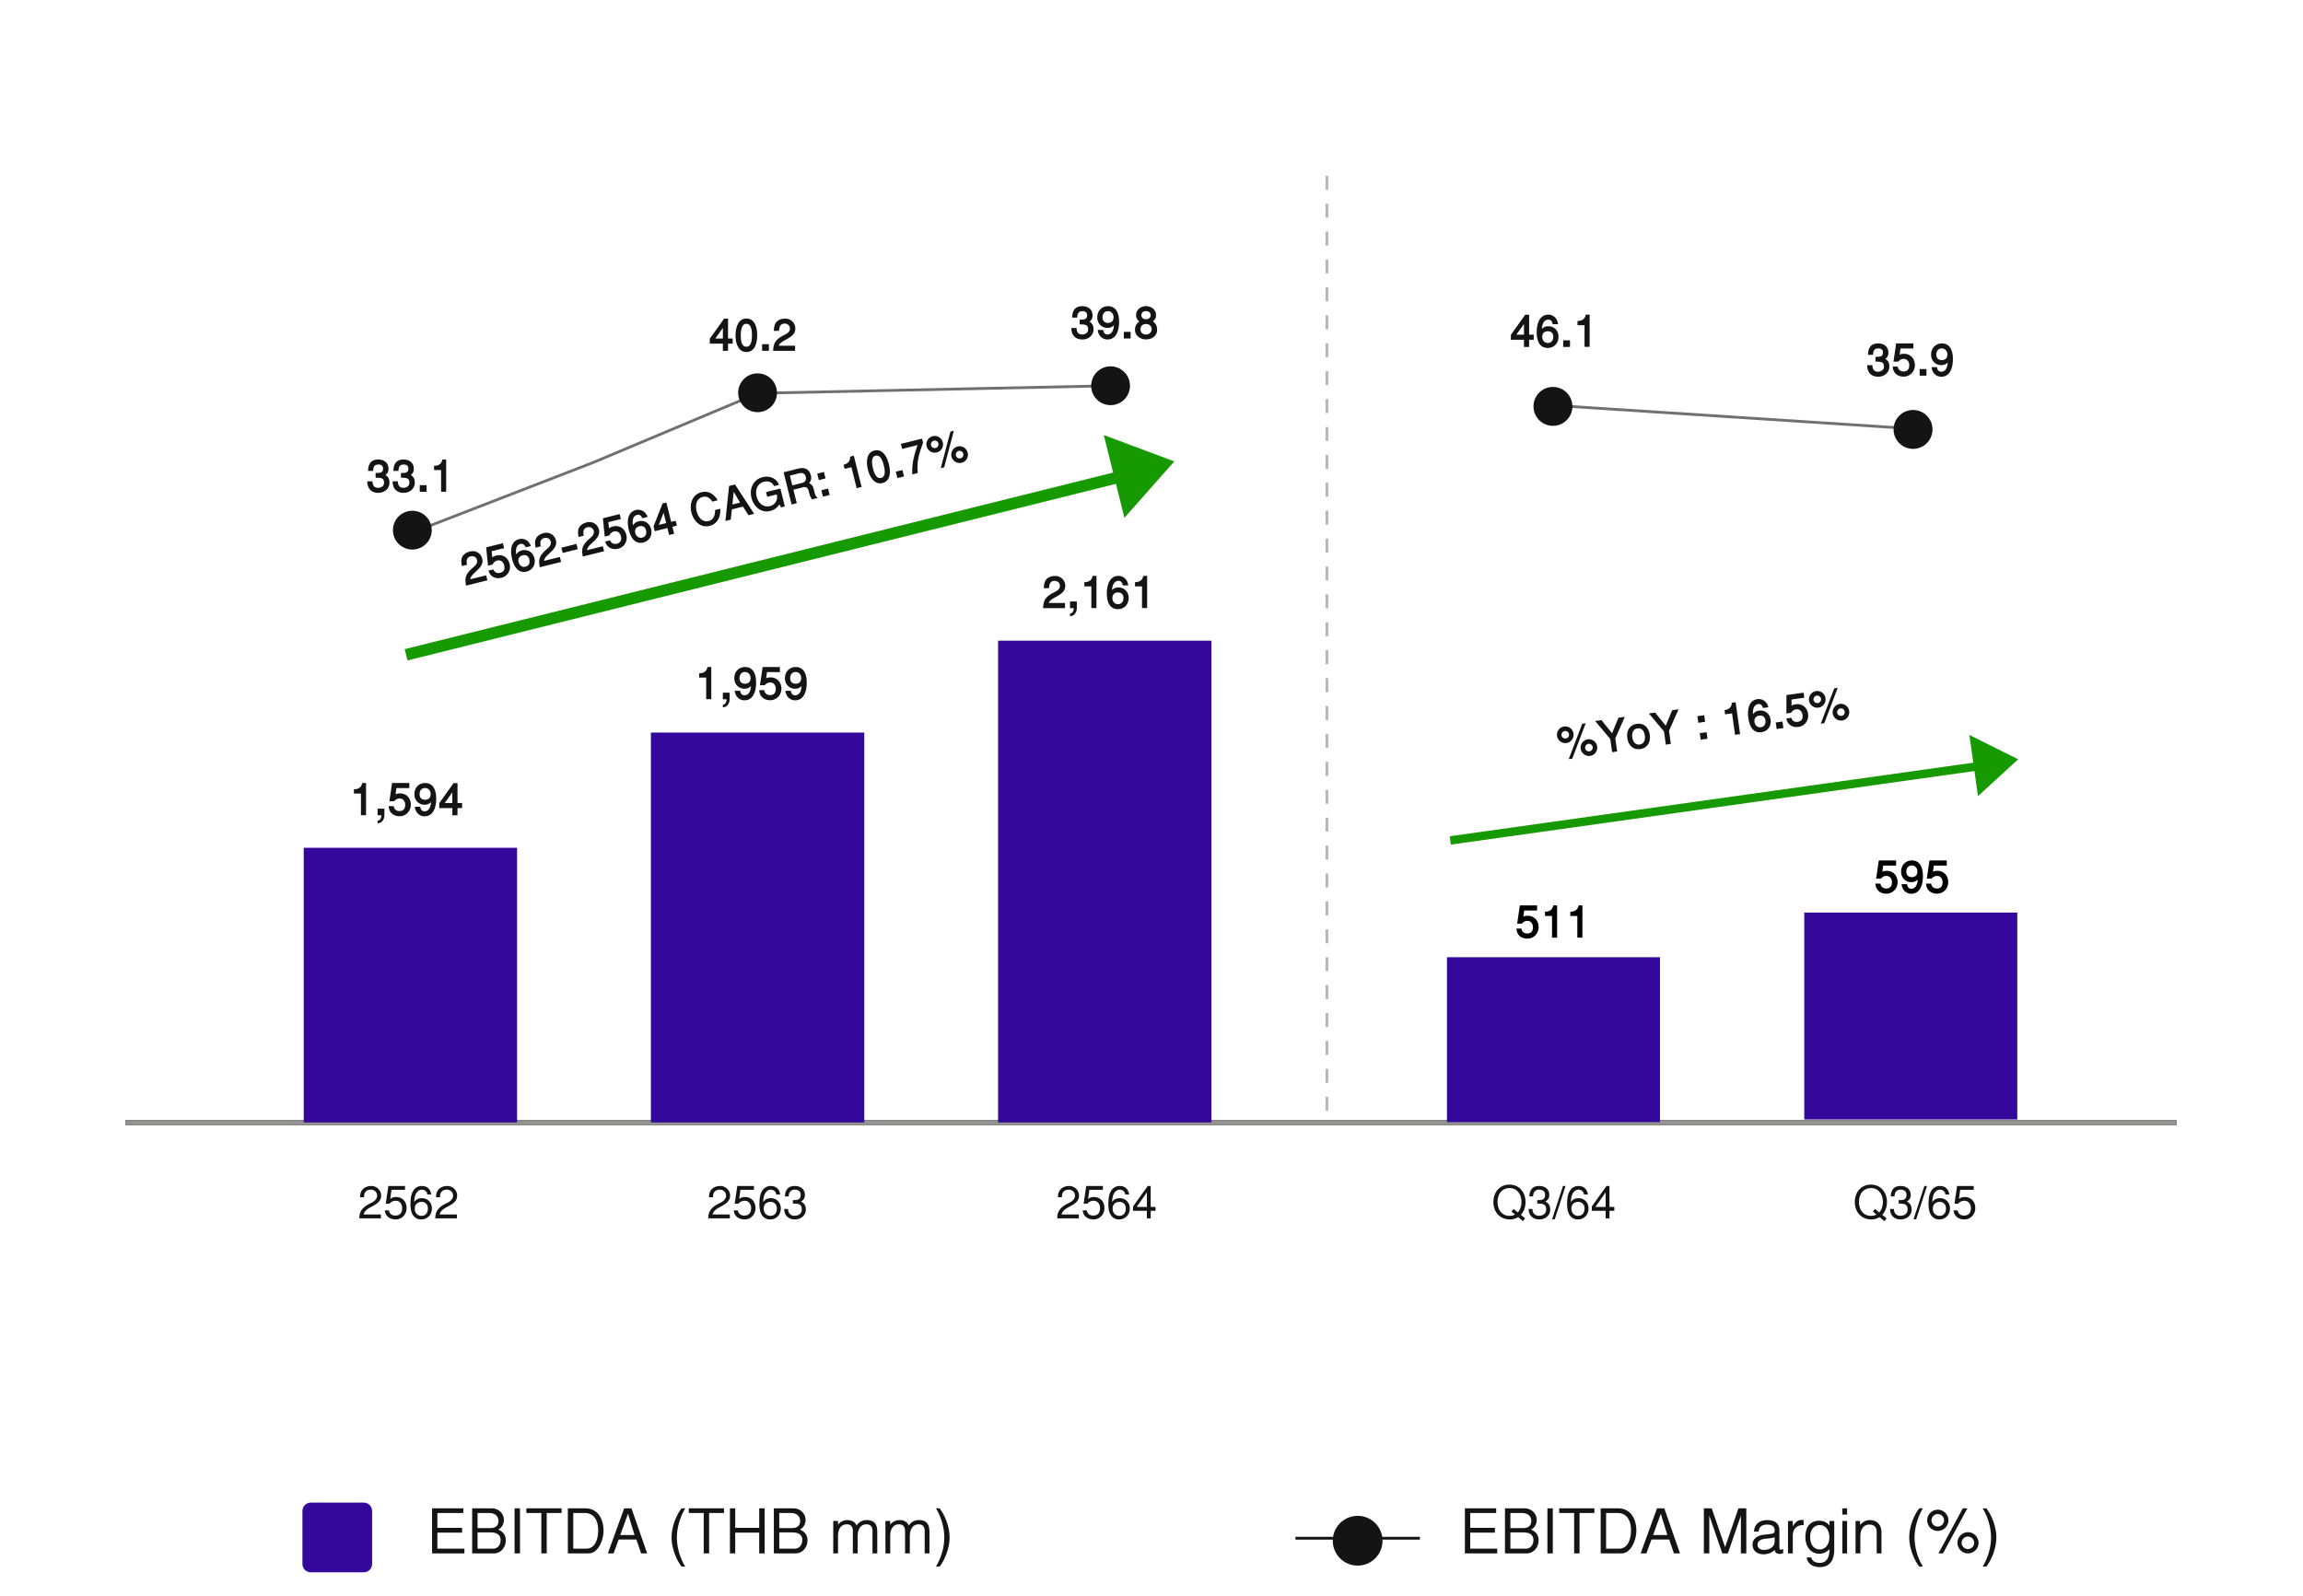 <svg xmlns="http://www.w3.org/2000/svg" width="825" height="572" viewBox="0 0 825 572">
  <g id="EBITDA-th" transform="translate(-138 -63)">
    <rect id="Rectangle_416" data-name="Rectangle 416" width="825" height="572" transform="translate(138 63)" fill="none"/>
    <path id="Path_4107" data-name="Path 4107" d="M0,0H734.684V1.783H0Z" transform="translate(183 464.344)" fill="#141414"/>
    <path id="Path_4107_-_Outline" data-name="Path 4107 - Outline" d="M0,0H734.684V1.783H0Z" transform="translate(183 464.344)" fill="#939492"/>
    <path id="Path_4108" data-name="Path 4108" d="M.5,335h-1v-5h1Zm0-10h-1v-5h1Zm0-10h-1v-5h1Zm0-10h-1v-5h1Zm0-10h-1v-5h1Zm0-10h-1v-5h1Zm0-10h-1v-5h1Zm0-10h-1v-5h1Zm0-10h-1v-5h1Zm0-10h-1v-5h1Zm0-10h-1v-5h1Zm0-10h-1v-5h1Zm0-10h-1v-5h1Zm0-10h-1v-5h1Zm0-10h-1v-5h1Zm0-10h-1v-5h1Zm0-10h-1v-5h1Zm0-10h-1v-5h1Zm0-10h-1v-5h1Zm0-10h-1v-5h1Zm0-10h-1v-5h1Zm0-10h-1v-5h1Zm0-10h-1v-5h1Zm0-10h-1v-5h1Zm0-10h-1V90h1Zm0-10h-1V80h1Zm0-10h-1V70h1Zm0-10h-1V60h1Zm0-10h-1V50h1Zm0-10h-1V40h1Zm0-10h-1V30h1Zm0-10h-1V20h1Zm0-10h-1V10h1ZM.5,5h-1V0h1Z" transform="translate(613.342 126)" fill="#707070" opacity="0.5"/>
    <path id="Path_4109" data-name="Path 4109" d="M0,0H76.43V98.421H0Z" transform="translate(246.803 366.78)" fill="#33089a"/>
    <path id="Path_4110" data-name="Path 4110" d="M0,0H76.43V139.7H0Z" transform="translate(371.174 325.5)" fill="#33089a"/>
    <path id="Path_4111" data-name="Path 4111" d="M0,0H76.43V172.628H0Z" transform="translate(495.545 292.573)" fill="#33089a"/>
    <path id="Path_4112" data-name="Path 4112" d="M-16.242-.027V-7.786h-2.516V-9.324a3.944,3.944,0,0,0,1.063-.113,2.672,2.672,0,0,0,.892-.4,2.308,2.308,0,0,0,.649-.7,2.573,2.573,0,0,0,.335-1.029h1.4V-.027Zm8.4-.055A3.857,3.857,0,0,1-7.9.571a3.658,3.658,0,0,1-.181.667,3.08,3.08,0,0,1-.318.622,2.268,2.268,0,0,1-.465.513,2.239,2.239,0,0,1-.622.352,2.216,2.216,0,0,1-.79.133V1.935a1.146,1.146,0,0,0,.612-.219,1.561,1.561,0,0,0,.42-.475A2.193,2.193,0,0,0-9,.629,2.554,2.554,0,0,0-8.935,0h-1.34V-2.379h2.434ZM1.627-3.753a4.147,4.147,0,0,1-.294,1.542A4.1,4.1,0,0,1,.506-.9,3.961,3.961,0,0,1-.772,0,3.972,3.972,0,0,1-2.42.335,4.5,4.5,0,0,1-3.941.085a3.608,3.608,0,0,1-1.22-.718,3.368,3.368,0,0,1-.82-1.138,3.787,3.787,0,0,1-.314-1.5H-4.5a2.215,2.215,0,0,0,.243.772,1.879,1.879,0,0,0,.451.55A1.826,1.826,0,0,0-3.2-1.62a2.419,2.419,0,0,0,.735.109,2.474,2.474,0,0,0,.943-.161,1.656,1.656,0,0,0,.643-.458,1.852,1.852,0,0,0,.369-.718A3.5,3.5,0,0,0-.39-3.78a2.728,2.728,0,0,0-.126-.834,2.248,2.248,0,0,0-.366-.7,1.845,1.845,0,0,0-.588-.5,1.826,1.826,0,0,0-.793-.208,2.6,2.6,0,0,0-.639.048,2.11,2.11,0,0,0-.54.191,2.563,2.563,0,0,0-.475.321q-.226.191-.451.424H-6.043l.95-6.528H1.094v1.825H-3.527l-.308,2.235a1.818,1.818,0,0,1,.755-.277,5.966,5.966,0,0,1,.817-.058,4.064,4.064,0,0,1,1.586.3A3.561,3.561,0,0,1,.554-6.7a3.793,3.793,0,0,1,.793,1.3A4.682,4.682,0,0,1,1.627-3.753ZM2.9-7.567A4.368,4.368,0,0,1,3.182-9.16a3.794,3.794,0,0,1,.793-1.265,3.652,3.652,0,0,1,1.22-.837,3.939,3.939,0,0,1,1.565-.3,3.825,3.825,0,0,1,1.4.236,3.259,3.259,0,0,1,1.042.646,3.607,3.607,0,0,1,.731.957A5.7,5.7,0,0,1,10.4-8.559a8.157,8.157,0,0,1,.243,1.285,12.127,12.127,0,0,1,.072,1.306,13.843,13.843,0,0,1-.075,1.415,9.473,9.473,0,0,1-.26,1.436,7.247,7.247,0,0,1-.492,1.336A4.191,4.191,0,0,1,9.112-.673a3.494,3.494,0,0,1-1.1.755,3.632,3.632,0,0,1-1.477.28A3.309,3.309,0,0,1,5.2.1,3.371,3.371,0,0,1,4.132-.632,3.632,3.632,0,0,1,3.4-1.716a4.02,4.02,0,0,1-.332-1.34H5.024A2.01,2.01,0,0,0,5.469-1.87a1.337,1.337,0,0,0,1.066.441,1.875,1.875,0,0,0,.769-.15,1.944,1.944,0,0,0,.591-.4,2.375,2.375,0,0,0,.427-.588,4.233,4.233,0,0,0,.287-.7A5.127,5.127,0,0,0,8.781-4q.058-.373.079-.708a4.63,4.63,0,0,1-.537.42A3.035,3.035,0,0,1,7.779-4a2.813,2.813,0,0,1-.584.164,3.975,3.975,0,0,1-.66.051,3.736,3.736,0,0,1-1.388-.26A3.484,3.484,0,0,1,3.989-4.8a3.554,3.554,0,0,1-.8-1.189A4.056,4.056,0,0,1,2.9-7.567Zm1.873,0a2.467,2.467,0,0,0,.144.882,1.633,1.633,0,0,0,.407.622,1.668,1.668,0,0,0,.625.366,2.539,2.539,0,0,0,.8.12,2.5,2.5,0,0,0,.738-.109,1.712,1.712,0,0,0,.632-.352,1.7,1.7,0,0,0,.441-.632,2.448,2.448,0,0,0,.164-.95,2.422,2.422,0,0,0-.144-.837,2.088,2.088,0,0,0-.4-.684A1.918,1.918,0,0,0,7.55-9.6a1.906,1.906,0,0,0-.817-.171,2,2,0,0,0-.889.181,1.731,1.731,0,0,0-.608.485,2.006,2.006,0,0,0-.352.7A3.07,3.07,0,0,0,4.771-7.567Zm13.569,4.99V0H16.5V-2.577h-4.7l.027-1.791,5.12-7.171h1.4V-4.4H20v1.818ZM16.5-8.23,13.774-4.4H16.5Z" transform="translate(283.543 355.141)" fill="#141414"/>
    <path id="Path_4113" data-name="Path 4113" d="M-16.242-.027V-7.786h-2.516V-9.324a3.944,3.944,0,0,0,1.063-.113,2.672,2.672,0,0,0,.892-.4,2.308,2.308,0,0,0,.649-.7,2.573,2.573,0,0,0,.335-1.029h1.4V-.027Zm8.4-.055A3.857,3.857,0,0,1-7.9.571a3.658,3.658,0,0,1-.181.667,3.08,3.08,0,0,1-.318.622,2.268,2.268,0,0,1-.465.513,2.239,2.239,0,0,1-.622.352,2.216,2.216,0,0,1-.79.133V1.935a1.146,1.146,0,0,0,.612-.219,1.561,1.561,0,0,0,.42-.475A2.193,2.193,0,0,0-9,.629,2.554,2.554,0,0,0-8.935,0h-1.34V-2.379h2.434Zm1.668-7.485A4.368,4.368,0,0,1-5.889-9.16,3.794,3.794,0,0,1-5.1-10.425a3.652,3.652,0,0,1,1.22-.837,3.939,3.939,0,0,1,1.565-.3,3.825,3.825,0,0,1,1.4.236,3.259,3.259,0,0,1,1.042.646,3.607,3.607,0,0,1,.731.957,5.7,5.7,0,0,1,.461,1.169,8.157,8.157,0,0,1,.243,1.285,12.127,12.127,0,0,1,.072,1.306,13.843,13.843,0,0,1-.075,1.415,9.473,9.473,0,0,1-.26,1.436A7.247,7.247,0,0,1,.813-1.781,4.191,4.191,0,0,1,.041-.673a3.494,3.494,0,0,1-1.1.755,3.632,3.632,0,0,1-1.477.28A3.309,3.309,0,0,1-3.873.1,3.371,3.371,0,0,1-4.939-.632,3.632,3.632,0,0,1-5.67-1.716,4.02,4.02,0,0,1-6-3.056h1.955A2.01,2.01,0,0,0-3.6-1.87a1.337,1.337,0,0,0,1.066.441,1.875,1.875,0,0,0,.769-.15,1.944,1.944,0,0,0,.591-.4A2.375,2.375,0,0,0-.749-2.57a4.233,4.233,0,0,0,.287-.7A5.127,5.127,0,0,0-.291-4q.058-.373.079-.708a4.63,4.63,0,0,1-.537.42A3.035,3.035,0,0,1-1.292-4a2.813,2.813,0,0,1-.584.164,3.975,3.975,0,0,1-.66.051,3.736,3.736,0,0,1-1.388-.26A3.484,3.484,0,0,1-5.083-4.8a3.554,3.554,0,0,1-.8-1.189A4.056,4.056,0,0,1-6.173-7.567Zm1.873,0a2.467,2.467,0,0,0,.144.882,1.633,1.633,0,0,0,.407.622,1.668,1.668,0,0,0,.625.366,2.539,2.539,0,0,0,.8.12,2.5,2.5,0,0,0,.738-.109A1.712,1.712,0,0,0-.954-6.04a1.7,1.7,0,0,0,.441-.632,2.448,2.448,0,0,0,.164-.95,2.422,2.422,0,0,0-.144-.837,2.088,2.088,0,0,0-.4-.684A1.918,1.918,0,0,0-1.521-9.6a1.906,1.906,0,0,0-.817-.171,2,2,0,0,0-.889.181,1.731,1.731,0,0,0-.608.485,2.006,2.006,0,0,0-.352.7A3.07,3.07,0,0,0-4.3-7.567Zm15,3.814A4.147,4.147,0,0,1,10.4-2.211,4.1,4.1,0,0,1,9.577-.9,3.961,3.961,0,0,1,8.3,0,3.972,3.972,0,0,1,6.651.335,4.5,4.5,0,0,1,5.13.085,3.608,3.608,0,0,1,3.91-.632a3.368,3.368,0,0,1-.82-1.138,3.787,3.787,0,0,1-.314-1.5H4.566a2.215,2.215,0,0,0,.243.772,1.879,1.879,0,0,0,.451.55,1.826,1.826,0,0,0,.615.332,2.419,2.419,0,0,0,.735.109,2.474,2.474,0,0,0,.943-.161A1.656,1.656,0,0,0,8.2-2.129a1.852,1.852,0,0,0,.369-.718,3.5,3.5,0,0,0,.116-.933,2.728,2.728,0,0,0-.126-.834,2.248,2.248,0,0,0-.366-.7,1.845,1.845,0,0,0-.588-.5,1.826,1.826,0,0,0-.793-.208,2.6,2.6,0,0,0-.639.048,2.11,2.11,0,0,0-.54.191,2.563,2.563,0,0,0-.475.321q-.226.191-.451.424H3.028l.95-6.528h6.187v1.825H5.544L5.236-7.506a1.818,1.818,0,0,1,.755-.277,5.966,5.966,0,0,1,.817-.058,4.064,4.064,0,0,1,1.586.3,3.561,3.561,0,0,1,1.23.844,3.793,3.793,0,0,1,.793,1.3A4.682,4.682,0,0,1,10.7-3.753ZM11.97-7.567a4.368,4.368,0,0,1,.284-1.593,3.794,3.794,0,0,1,.793-1.265,3.652,3.652,0,0,1,1.22-.837,3.939,3.939,0,0,1,1.565-.3,3.825,3.825,0,0,1,1.4.236,3.259,3.259,0,0,1,1.042.646,3.608,3.608,0,0,1,.731.957,5.7,5.7,0,0,1,.461,1.169,8.157,8.157,0,0,1,.243,1.285,12.127,12.127,0,0,1,.072,1.306,13.843,13.843,0,0,1-.075,1.415,9.473,9.473,0,0,1-.26,1.436,7.247,7.247,0,0,1-.492,1.336,4.191,4.191,0,0,1-.772,1.107,3.494,3.494,0,0,1-1.1.755,3.632,3.632,0,0,1-1.477.28A3.309,3.309,0,0,1,14.27.1,3.371,3.371,0,0,1,13.2-.632a3.632,3.632,0,0,1-.731-1.083,4.02,4.02,0,0,1-.332-1.34H14.1A2.01,2.01,0,0,0,14.54-1.87a1.337,1.337,0,0,0,1.066.441,1.875,1.875,0,0,0,.769-.15,1.944,1.944,0,0,0,.591-.4,2.375,2.375,0,0,0,.427-.588,4.233,4.233,0,0,0,.287-.7A5.127,5.127,0,0,0,17.852-4q.058-.373.079-.708a4.63,4.63,0,0,1-.537.42A3.035,3.035,0,0,1,16.851-4a2.813,2.813,0,0,1-.584.164,3.975,3.975,0,0,1-.66.051,3.736,3.736,0,0,1-1.388-.26A3.484,3.484,0,0,1,13.06-4.8a3.554,3.554,0,0,1-.8-1.189A4.056,4.056,0,0,1,11.97-7.567Zm1.873,0a2.467,2.467,0,0,0,.144.882,1.633,1.633,0,0,0,.407.622,1.668,1.668,0,0,0,.625.366,2.539,2.539,0,0,0,.8.12,2.5,2.5,0,0,0,.738-.109,1.712,1.712,0,0,0,.632-.352,1.7,1.7,0,0,0,.441-.632,2.448,2.448,0,0,0,.164-.95,2.422,2.422,0,0,0-.144-.837,2.088,2.088,0,0,0-.4-.684,1.918,1.918,0,0,0-.625-.461,1.906,1.906,0,0,0-.817-.171,2,2,0,0,0-.889.181,1.731,1.731,0,0,0-.608.485,2.006,2.006,0,0,0-.352.7A3.07,3.07,0,0,0,13.843-7.567Z" transform="translate(407.221 313.573)" fill="#141414"/>
    <path id="Path_4114" data-name="Path 4114" d="M-11.983-8a3.185,3.185,0,0,1-.185,1.118,3.306,3.306,0,0,1-.5.9,4.442,4.442,0,0,1-.731.731,9.374,9.374,0,0,1-.875.615q-.461.287-.937.543t-.913.516q-.041.027-.174.1t-.311.195q-.178.12-.376.273a4.069,4.069,0,0,0-.383.338,2.632,2.632,0,0,0-.325.393,1.342,1.342,0,0,0-.195.434h5.824V0h-7.868q.034-.6.1-1.114a6.571,6.571,0,0,1,.191-.96,4.436,4.436,0,0,1,.335-.848,4.055,4.055,0,0,1,.53-.772,5.706,5.706,0,0,1,.772-.731,9.9,9.9,0,0,1,1.066-.728q.308-.185.649-.355t.68-.349a7.335,7.335,0,0,0,.643-.379,3,3,0,0,0,.54-.455,1.961,1.961,0,0,0,.373-.574A1.871,1.871,0,0,0-13.918-8a1.758,1.758,0,0,0-.154-.749,1.622,1.622,0,0,0-.417-.557,1.854,1.854,0,0,0-.612-.345,2.28,2.28,0,0,0-.745-.12,1.807,1.807,0,0,0-.964.229,1.708,1.708,0,0,0-.584.6,2.616,2.616,0,0,0-.3.834,6.5,6.5,0,0,0-.109.943h-1.88q.021-.39.058-.776a6.775,6.775,0,0,1,.116-.755,4.684,4.684,0,0,1,.215-.721,3.179,3.179,0,0,1,.355-.667,2.875,2.875,0,0,1,.684-.7,3.541,3.541,0,0,1,.827-.444,4.364,4.364,0,0,1,.909-.232,6.476,6.476,0,0,1,.93-.068,3.62,3.62,0,0,1,1.535.311,3.526,3.526,0,0,1,1.135.813,3.489,3.489,0,0,1,.7,1.135A3.578,3.578,0,0,1-11.983-8ZM-7.841-.082A3.857,3.857,0,0,1-7.9.571a3.658,3.658,0,0,1-.181.667,3.08,3.08,0,0,1-.318.622,2.268,2.268,0,0,1-.465.513,2.239,2.239,0,0,1-.622.352,2.216,2.216,0,0,1-.79.133V1.935a1.146,1.146,0,0,0,.612-.219,1.561,1.561,0,0,0,.42-.475A2.193,2.193,0,0,0-9,.629,2.554,2.554,0,0,0-8.935,0h-1.34V-2.379h2.434Zm5.209.055V-7.786H-5.147V-9.324a3.944,3.944,0,0,0,1.063-.113,2.672,2.672,0,0,0,.892-.4,2.308,2.308,0,0,0,.649-.7,2.573,2.573,0,0,0,.335-1.029h1.4V-.027ZM10.726-3.637a4.368,4.368,0,0,1-.284,1.593A3.794,3.794,0,0,1,9.649-.779a3.652,3.652,0,0,1-1.22.837,3.939,3.939,0,0,1-1.565.3,3.825,3.825,0,0,1-1.4-.236A3.259,3.259,0,0,1,4.419-.52a3.607,3.607,0,0,1-.731-.957,5.7,5.7,0,0,1-.461-1.169,8.151,8.151,0,0,1-.243-1.289,12.161,12.161,0,0,1-.072-1.3,13.88,13.88,0,0,1,.075-1.412,9.466,9.466,0,0,1,.26-1.439,7.247,7.247,0,0,1,.492-1.336,4.191,4.191,0,0,1,.772-1.107,3.494,3.494,0,0,1,1.1-.755,3.632,3.632,0,0,1,1.477-.28,3.309,3.309,0,0,1,1.336.267,3.371,3.371,0,0,1,1.066.728,3.632,3.632,0,0,1,.731,1.083,4.02,4.02,0,0,1,.332,1.34H8.6a2.01,2.01,0,0,0-.444-1.186,1.337,1.337,0,0,0-1.066-.441,1.869,1.869,0,0,0-.772.15,1.957,1.957,0,0,0-.588.4,2.375,2.375,0,0,0-.427.588,4.233,4.233,0,0,0-.287.7A5.465,5.465,0,0,0,4.84-7.2a5.8,5.8,0,0,0-.075.708,4.63,4.63,0,0,1,.537-.42A3.035,3.035,0,0,1,5.845-7.2a2.813,2.813,0,0,1,.584-.164,3.975,3.975,0,0,1,.66-.051,3.744,3.744,0,0,1,1.384.26,3.476,3.476,0,0,1,1.162.749,3.554,3.554,0,0,1,.8,1.189A4.056,4.056,0,0,1,10.726-3.637Zm-1.873,0a2.467,2.467,0,0,0-.144-.882A1.633,1.633,0,0,0,8.3-5.141a1.668,1.668,0,0,0-.625-.366,2.539,2.539,0,0,0-.8-.12,2.5,2.5,0,0,0-.738.109,1.712,1.712,0,0,0-.632.352,1.7,1.7,0,0,0-.441.632,2.448,2.448,0,0,0-.164.95,2.422,2.422,0,0,0,.144.837,2.088,2.088,0,0,0,.4.684,1.918,1.918,0,0,0,.625.461,1.906,1.906,0,0,0,.817.171,2,2,0,0,0,.889-.181A1.731,1.731,0,0,0,8.388-2.1a2.006,2.006,0,0,0,.352-.7A3.07,3.07,0,0,0,8.853-3.637ZM15.511-.027V-7.786H13V-9.324a3.944,3.944,0,0,0,1.063-.113,2.672,2.672,0,0,0,.892-.4,2.308,2.308,0,0,0,.649-.7,2.573,2.573,0,0,0,.335-1.029h1.4V-.027Z" transform="translate(531.592 280.917)" fill="#141414"/>
    <path id="Path_4115" data-name="Path 4115" d="M-84.974-8a3.185,3.185,0,0,1-.185,1.118,3.306,3.306,0,0,1-.5.9,4.442,4.442,0,0,1-.731.731,9.374,9.374,0,0,1-.875.615q-.461.287-.937.543t-.913.516q-.041.027-.174.1t-.311.195q-.178.12-.376.273a4.069,4.069,0,0,0-.383.338,2.632,2.632,0,0,0-.325.393,1.343,1.343,0,0,0-.195.434h5.824V0h-7.868q.034-.6.1-1.114a6.571,6.571,0,0,1,.191-.96,4.436,4.436,0,0,1,.335-.848,4.055,4.055,0,0,1,.53-.772A5.706,5.706,0,0,1-91-4.426a9.9,9.9,0,0,1,1.066-.728q.308-.185.649-.355t.68-.349a7.334,7.334,0,0,0,.643-.379,3,3,0,0,0,.54-.455,1.961,1.961,0,0,0,.373-.574A1.871,1.871,0,0,0-86.909-8a1.758,1.758,0,0,0-.154-.749,1.622,1.622,0,0,0-.417-.557,1.854,1.854,0,0,0-.612-.345,2.28,2.28,0,0,0-.745-.12,1.807,1.807,0,0,0-.964.229,1.708,1.708,0,0,0-.584.6,2.616,2.616,0,0,0-.3.834,6.5,6.5,0,0,0-.109.943h-1.88q.021-.39.058-.776A6.775,6.775,0,0,1-92.5-8.7a4.684,4.684,0,0,1,.215-.721,3.179,3.179,0,0,1,.355-.667,2.875,2.875,0,0,1,.684-.7,3.541,3.541,0,0,1,.827-.444,4.364,4.364,0,0,1,.909-.232,6.476,6.476,0,0,1,.93-.068,3.62,3.62,0,0,1,1.535.311,3.527,3.527,0,0,1,1.135.813,3.489,3.489,0,0,1,.7,1.135A3.578,3.578,0,0,1-84.974-8ZM-75.9-3.753A4.147,4.147,0,0,1-76.2-2.211,4.1,4.1,0,0,1-77.024-.9,3.961,3.961,0,0,1-78.3,0,3.972,3.972,0,0,1-79.95.335a4.5,4.5,0,0,1-1.521-.25,3.608,3.608,0,0,1-1.22-.718,3.368,3.368,0,0,1-.82-1.138,3.787,3.787,0,0,1-.314-1.5h1.791a2.215,2.215,0,0,0,.243.772,1.879,1.879,0,0,0,.451.55,1.826,1.826,0,0,0,.615.332,2.419,2.419,0,0,0,.735.109,2.474,2.474,0,0,0,.943-.161,1.656,1.656,0,0,0,.643-.458,1.852,1.852,0,0,0,.369-.718,3.5,3.5,0,0,0,.116-.933,2.728,2.728,0,0,0-.126-.834,2.248,2.248,0,0,0-.366-.7,1.845,1.845,0,0,0-.588-.5,1.826,1.826,0,0,0-.793-.208,2.6,2.6,0,0,0-.639.048,2.11,2.11,0,0,0-.54.191,2.563,2.563,0,0,0-.475.321q-.226.191-.451.424h-1.675l.95-6.528h6.187v1.825h-4.621l-.308,2.235a1.818,1.818,0,0,1,.755-.277,5.966,5.966,0,0,1,.817-.058,4.064,4.064,0,0,1,1.586.3,3.561,3.561,0,0,1,1.23.844,3.793,3.793,0,0,1,.793,1.3A4.682,4.682,0,0,1-75.9-3.753Zm9.1.116a4.368,4.368,0,0,1-.284,1.593,3.794,3.794,0,0,1-.793,1.265A3.652,3.652,0,0,1-69.1.058a3.939,3.939,0,0,1-1.565.3,3.825,3.825,0,0,1-1.4-.236A3.259,3.259,0,0,1-73.11-.52a3.608,3.608,0,0,1-.731-.957A5.7,5.7,0,0,1-74.3-2.646a8.151,8.151,0,0,1-.243-1.289,12.161,12.161,0,0,1-.072-1.3,13.879,13.879,0,0,1,.075-1.412,9.467,9.467,0,0,1,.26-1.439,7.247,7.247,0,0,1,.492-1.336,4.191,4.191,0,0,1,.772-1.107,3.494,3.494,0,0,1,1.1-.755,3.632,3.632,0,0,1,1.477-.28A3.309,3.309,0,0,1-69.1-11.3a3.372,3.372,0,0,1,1.066.728,3.632,3.632,0,0,1,.731,1.083,4.02,4.02,0,0,1,.332,1.34H-68.93a2.01,2.01,0,0,0-.444-1.186,1.337,1.337,0,0,0-1.066-.441,1.869,1.869,0,0,0-.772.15,1.957,1.957,0,0,0-.588.4,2.375,2.375,0,0,0-.427.588,4.233,4.233,0,0,0-.287.7,5.465,5.465,0,0,0-.174.735,5.8,5.8,0,0,0-.075.708,4.63,4.63,0,0,1,.537-.42,3.035,3.035,0,0,1,.543-.287,2.813,2.813,0,0,1,.584-.164,3.975,3.975,0,0,1,.66-.051,3.744,3.744,0,0,1,1.384.26,3.476,3.476,0,0,1,1.162.749,3.554,3.554,0,0,1,.8,1.189A4.056,4.056,0,0,1-66.8-3.637Zm-1.873,0a2.467,2.467,0,0,0-.144-.882,1.633,1.633,0,0,0-.407-.622,1.668,1.668,0,0,0-.625-.366,2.539,2.539,0,0,0-.8-.12,2.5,2.5,0,0,0-.738.109,1.712,1.712,0,0,0-.632.352,1.7,1.7,0,0,0-.441.632,2.448,2.448,0,0,0-.164.95,2.422,2.422,0,0,0,.144.837,2.088,2.088,0,0,0,.4.684,1.918,1.918,0,0,0,.625.461,1.906,1.906,0,0,0,.817.171,2,2,0,0,0,.889-.181,1.731,1.731,0,0,0,.608-.485,2.006,2.006,0,0,0,.352-.7A3.07,3.07,0,0,0-68.677-3.637ZM-57.76-8a3.185,3.185,0,0,1-.185,1.118,3.306,3.306,0,0,1-.5.9,4.442,4.442,0,0,1-.731.731,9.374,9.374,0,0,1-.875.615q-.461.287-.937.543t-.913.516q-.041.027-.174.1t-.311.195q-.178.12-.376.273a4.07,4.07,0,0,0-.383.338,2.632,2.632,0,0,0-.325.393,1.342,1.342,0,0,0-.195.434h5.824V0H-65.71q.034-.6.1-1.114a6.571,6.571,0,0,1,.191-.96,4.436,4.436,0,0,1,.335-.848,4.055,4.055,0,0,1,.53-.772,5.706,5.706,0,0,1,.772-.731,9.9,9.9,0,0,1,1.066-.728q.308-.185.649-.355t.68-.349a7.335,7.335,0,0,0,.643-.379,3,3,0,0,0,.54-.455,1.961,1.961,0,0,0,.373-.574A1.871,1.871,0,0,0-59.695-8a1.758,1.758,0,0,0-.154-.749,1.622,1.622,0,0,0-.417-.557,1.854,1.854,0,0,0-.612-.345,2.28,2.28,0,0,0-.745-.12,1.807,1.807,0,0,0-.964.229,1.708,1.708,0,0,0-.584.6,2.616,2.616,0,0,0-.3.834,6.5,6.5,0,0,0-.109.943h-1.88q.021-.39.058-.776A6.775,6.775,0,0,1-65.29-8.7a4.684,4.684,0,0,1,.215-.721,3.179,3.179,0,0,1,.355-.667,2.875,2.875,0,0,1,.684-.7,3.541,3.541,0,0,1,.827-.444,4.364,4.364,0,0,1,.909-.232,6.476,6.476,0,0,1,.93-.068,3.62,3.62,0,0,1,1.535.311,3.526,3.526,0,0,1,1.135.813A3.489,3.489,0,0,1-58-9.28,3.578,3.578,0,0,1-57.76-8Zm1.251,5.011V-4.929h5.578v1.935ZM-41.887-8a3.185,3.185,0,0,1-.185,1.118,3.306,3.306,0,0,1-.5.9,4.442,4.442,0,0,1-.731.731,9.374,9.374,0,0,1-.875.615q-.461.287-.937.543t-.913.516q-.041.027-.174.1t-.311.195q-.178.12-.376.273a4.07,4.07,0,0,0-.383.338,2.632,2.632,0,0,0-.325.393,1.342,1.342,0,0,0-.195.434h5.824V0h-7.868q.034-.6.1-1.114a6.571,6.571,0,0,1,.191-.96,4.436,4.436,0,0,1,.335-.848,4.055,4.055,0,0,1,.53-.772,5.706,5.706,0,0,1,.772-.731,9.9,9.9,0,0,1,1.066-.728q.308-.185.649-.355t.68-.349a7.335,7.335,0,0,0,.643-.379,3,3,0,0,0,.54-.455,1.961,1.961,0,0,0,.373-.574A1.871,1.871,0,0,0-43.822-8a1.758,1.758,0,0,0-.154-.749,1.622,1.622,0,0,0-.417-.557A1.854,1.854,0,0,0-45-9.656a2.28,2.28,0,0,0-.745-.12,1.807,1.807,0,0,0-.964.229,1.708,1.708,0,0,0-.584.6,2.616,2.616,0,0,0-.3.834,6.5,6.5,0,0,0-.109.943h-1.88q.021-.39.058-.776a6.775,6.775,0,0,1,.116-.755,4.684,4.684,0,0,1,.215-.721,3.179,3.179,0,0,1,.355-.667,2.875,2.875,0,0,1,.684-.7,3.541,3.541,0,0,1,.827-.444,4.364,4.364,0,0,1,.909-.232,6.476,6.476,0,0,1,.93-.068,3.62,3.62,0,0,1,1.535.311,3.526,3.526,0,0,1,1.135.813,3.489,3.489,0,0,1,.7,1.135A3.578,3.578,0,0,1-41.887-8Zm9.071,4.252a4.147,4.147,0,0,1-.294,1.542A4.1,4.1,0,0,1-33.937-.9a3.961,3.961,0,0,1-1.278.9,3.972,3.972,0,0,1-1.647.335,4.5,4.5,0,0,1-1.521-.25A3.608,3.608,0,0,1-39.6-.632a3.368,3.368,0,0,1-.82-1.138,3.787,3.787,0,0,1-.314-1.5h1.791a2.215,2.215,0,0,0,.243.772,1.879,1.879,0,0,0,.451.55,1.826,1.826,0,0,0,.615.332,2.419,2.419,0,0,0,.735.109,2.474,2.474,0,0,0,.943-.161,1.656,1.656,0,0,0,.643-.458,1.852,1.852,0,0,0,.369-.718,3.5,3.5,0,0,0,.116-.933,2.728,2.728,0,0,0-.126-.834,2.248,2.248,0,0,0-.366-.7,1.845,1.845,0,0,0-.588-.5,1.826,1.826,0,0,0-.793-.208,2.6,2.6,0,0,0-.639.048,2.11,2.11,0,0,0-.54.191,2.563,2.563,0,0,0-.475.321q-.226.191-.451.424h-1.675l.95-6.528h6.187v1.825H-37.97l-.308,2.235a1.818,1.818,0,0,1,.755-.277,5.966,5.966,0,0,1,.817-.058,4.064,4.064,0,0,1,1.586.3,3.561,3.561,0,0,1,1.23.844A3.793,3.793,0,0,1-33.1-5.4,4.683,4.683,0,0,1-32.816-3.753Zm9.1.116A4.368,4.368,0,0,1-24-2.044a3.794,3.794,0,0,1-.793,1.265,3.652,3.652,0,0,1-1.22.837,3.939,3.939,0,0,1-1.565.3,3.825,3.825,0,0,1-1.4-.236A3.259,3.259,0,0,1-30.023-.52a3.608,3.608,0,0,1-.731-.957,5.7,5.7,0,0,1-.461-1.169,8.151,8.151,0,0,1-.243-1.289,12.161,12.161,0,0,1-.072-1.3,13.88,13.88,0,0,1,.075-1.412,9.466,9.466,0,0,1,.26-1.439A7.247,7.247,0,0,1-30.7-9.423a4.191,4.191,0,0,1,.772-1.107,3.494,3.494,0,0,1,1.1-.755,3.632,3.632,0,0,1,1.477-.28,3.309,3.309,0,0,1,1.336.267,3.371,3.371,0,0,1,1.066.728,3.632,3.632,0,0,1,.731,1.083,4.02,4.02,0,0,1,.332,1.34h-1.955a2.01,2.01,0,0,0-.444-1.186,1.337,1.337,0,0,0-1.066-.441,1.869,1.869,0,0,0-.772.15,1.957,1.957,0,0,0-.588.4,2.375,2.375,0,0,0-.427.588,4.233,4.233,0,0,0-.287.7A5.465,5.465,0,0,0-29.6-7.2a5.8,5.8,0,0,0-.075.708,4.63,4.63,0,0,1,.537-.42A3.035,3.035,0,0,1-28.6-7.2a2.813,2.813,0,0,1,.584-.164,3.975,3.975,0,0,1,.66-.051,3.744,3.744,0,0,1,1.384.26,3.476,3.476,0,0,1,1.162.749,3.554,3.554,0,0,1,.8,1.189A4.056,4.056,0,0,1-23.717-3.637Zm-1.873,0a2.467,2.467,0,0,0-.144-.882,1.633,1.633,0,0,0-.407-.622,1.668,1.668,0,0,0-.625-.366,2.539,2.539,0,0,0-.8-.12,2.5,2.5,0,0,0-.738.109,1.712,1.712,0,0,0-.632.352,1.7,1.7,0,0,0-.441.632,2.448,2.448,0,0,0-.164.95,2.422,2.422,0,0,0,.144.837,2.088,2.088,0,0,0,.4.684,1.918,1.918,0,0,0,.625.461,1.906,1.906,0,0,0,.817.171,2,2,0,0,0,.889-.181,1.731,1.731,0,0,0,.608-.485,2.006,2.006,0,0,0,.352-.7A3.07,3.07,0,0,0-25.59-3.637Zm9.488,1.06V0h-1.846V-2.577h-4.7l.027-1.791,5.12-7.171h1.4V-4.4h1.654v1.818ZM-17.948-8.23-20.668-4.4h2.721ZM2.1-4.7a8.263,8.263,0,0,1-.67,2.054A5.923,5.923,0,0,1,.318-1.06,4.729,4.729,0,0,1-1.189-.031a4.686,4.686,0,0,1-1.87.366A4.946,4.946,0,0,1-4.7.079,4.547,4.547,0,0,1-6.009-.629a4.9,4.9,0,0,1-1-1.056,6.532,6.532,0,0,1-.7-1.3,7.33,7.33,0,0,1-.417-1.432,8.076,8.076,0,0,1-.137-1.466,7.859,7.859,0,0,1,.154-1.552,7.309,7.309,0,0,1,.451-1.456,5.973,5.973,0,0,1,.742-1.271,5.022,5.022,0,0,1,1.022-1,4.692,4.692,0,0,1,1.289-.663,4.838,4.838,0,0,1,1.552-.239A4.591,4.591,0,0,1,.079-10.989,6.527,6.527,0,0,1,1.924-7.868H-.058A3.988,3.988,0,0,0-1.142-9.687a2.631,2.631,0,0,0-1.829-.643,2.977,2.977,0,0,0-1.439.338,3.087,3.087,0,0,0-1.053.937,4.4,4.4,0,0,0-.649,1.412,6.676,6.676,0,0,0-.222,1.764,7.3,7.3,0,0,0,.082,1.09,5.426,5.426,0,0,0,.26,1.036,4.708,4.708,0,0,0,.448.919A3.136,3.136,0,0,0-4.9-2.1a2.871,2.871,0,0,0,.854.489,3.093,3.093,0,0,0,1.077.178,2.688,2.688,0,0,0,1.107-.226,2.754,2.754,0,0,0,.9-.653A4,4,0,0,0-.28-3.339,6.139,6.139,0,0,0,.161-4.7ZM11.365,0l-1.2-3.473H6.074L4.782,0H2.82L7.133-11.867H9.321L13.436,0ZM8.227-9.427l-1.538,4.3H9.512ZM23.314.082l-.273-1.176q-.321.267-.677.533a4.6,4.6,0,0,1-.807.479A5.01,5.01,0,0,1,20.532.26,6.088,6.088,0,0,1,19.2.39,4.94,4.94,0,0,1,17.582.137a4.833,4.833,0,0,1-1.326-.694A5.07,5.07,0,0,1,15.22-1.593a6.344,6.344,0,0,1-.742-1.282,7.162,7.162,0,0,1-.448-1.432,7.515,7.515,0,0,1-.15-1.49,7.344,7.344,0,0,1,.181-1.641,6.687,6.687,0,0,1,.523-1.483,5.843,5.843,0,0,1,.837-1.258,5.291,5.291,0,0,1,1.128-.974,5.4,5.4,0,0,1,1.391-.632,5.683,5.683,0,0,1,1.627-.226,5.784,5.784,0,0,1,1.794.28,5,5,0,0,1,1.545.81,4.526,4.526,0,0,1,1.128,1.292A4.188,4.188,0,0,1,24.579-7.9H22.76a3.2,3.2,0,0,0-.314-.923,2.513,2.513,0,0,0-.608-.755,2.837,2.837,0,0,0-.94-.513,4.077,4.077,0,0,0-1.3-.188,3.614,3.614,0,0,0-1.572.335,3.5,3.5,0,0,0-1.2.93,4.262,4.262,0,0,0-.766,1.418,5.731,5.731,0,0,0-.27,1.794,5.819,5.819,0,0,0,.25,1.716,4.332,4.332,0,0,0,.735,1.429,3.54,3.54,0,0,0,1.193.974,3.556,3.556,0,0,0,1.63.359A3.472,3.472,0,0,0,21-1.593a3.175,3.175,0,0,0,1.063-.742,3.262,3.262,0,0,0,.673-1.1,3.941,3.941,0,0,0,.243-1.35H19.452V-6.521h5.291v6.6ZM34.826,0a5.393,5.393,0,0,1-.352-1.138,5.676,5.676,0,0,1-.1-1.015q0-.349,0-.694a5.6,5.6,0,0,0-.031-.66,3.014,3.014,0,0,0-.12-.584,1.215,1.215,0,0,0-.27-.468,1.252,1.252,0,0,0-.482-.311,2.131,2.131,0,0,0-.749-.113H29.166V0h-1.9V-11.9h5.346a6,6,0,0,1,1.6.2,3.175,3.175,0,0,1,1.217.622A2.742,2.742,0,0,1,36.2-9.987a4.314,4.314,0,0,1,.27,1.613,3.019,3.019,0,0,1-.318,1.429,3.108,3.108,0,0,1-.967,1.066,3.051,3.051,0,0,1,.643.643,2.2,2.2,0,0,1,.325.677,3.2,3.2,0,0,1,.113.752q.014.4.014.875,0,.39,0,.776a5.863,5.863,0,0,0,.055.755,3.588,3.588,0,0,0,.178.721A2.5,2.5,0,0,0,36.9,0Zm-.253-8.347a2.08,2.08,0,0,0-.188-.96,1.5,1.5,0,0,0-.472-.554,1.63,1.63,0,0,0-.625-.26,3.956,3.956,0,0,0-.649-.072H29.166v3.609h3.473a2.138,2.138,0,0,0,1.432-.431A1.661,1.661,0,0,0,34.573-8.347Zm4.272,2.215V-8.511h2.468v2.379Zm0,6.132V-2.379h2.468V0ZM51.287-.027V-7.786H48.771V-9.324a3.944,3.944,0,0,0,1.063-.113,2.672,2.672,0,0,0,.892-.4,2.308,2.308,0,0,0,.649-.7,2.573,2.573,0,0,0,.335-1.029h1.4V-.027ZM64.562-5.571A13.484,13.484,0,0,1,64.49-4.2a9.215,9.215,0,0,1-.243,1.367,6.681,6.681,0,0,1-.458,1.254,3.96,3.96,0,0,1-.718,1.036,3.2,3.2,0,0,1-1.022.7,3.381,3.381,0,0,1-1.371.26,3.153,3.153,0,0,1-1.35-.273,3.338,3.338,0,0,1-1.019-.731,4.113,4.113,0,0,1-.725-1.066,7.374,7.374,0,0,1-.468-1.271,8.7,8.7,0,0,1-.25-1.347,11.26,11.26,0,0,1-.065-1.3,13.12,13.12,0,0,1,.085-1.336,9.26,9.26,0,0,1,.256-1.357,7.168,7.168,0,0,1,.468-1.265,4.129,4.129,0,0,1,.718-1.053,3.227,3.227,0,0,1,1.008-.718,3.182,3.182,0,0,1,1.34-.267,3.428,3.428,0,0,1,1.391.263,3.169,3.169,0,0,1,1.029.714,3.97,3.97,0,0,1,.714,1.049,6.824,6.824,0,0,1,.451,1.265,9.024,9.024,0,0,1,.232,1.36Q64.562-6.221,64.562-5.571Zm-1.88,0q0-.362-.017-.807a8.849,8.849,0,0,0-.082-.9,6.09,6.09,0,0,0-.195-.892,2.748,2.748,0,0,0-.359-.769,1.8,1.8,0,0,0-.574-.54,1.6,1.6,0,0,0-.831-.205,1.313,1.313,0,0,0-.749.208,1.817,1.817,0,0,0-.526.55A3.119,3.119,0,0,0,59-8.148a6.892,6.892,0,0,0-.2.9,8.931,8.931,0,0,0-.1.9q-.024.441-.024.783,0,.362.017.8a8.719,8.719,0,0,0,.082.9,5.892,5.892,0,0,0,.195.882,2.891,2.891,0,0,0,.352.762,1.751,1.751,0,0,0,.554.537,1.563,1.563,0,0,0,.8.208,1.426,1.426,0,0,0,.793-.2,1.774,1.774,0,0,0,.55-.547A2.984,2.984,0,0,0,62.381-3a6.408,6.408,0,0,0,.2-.892,8.247,8.247,0,0,0,.085-.9Q62.682-5.229,62.682-5.571ZM66.326,0V-2.379h2.434V0ZM78.309-10.083Q77.735-9.2,77.2-8.391T76.19-6.761q-.472.82-.875,1.685A15.8,15.8,0,0,0,74.6-3.233q-.116.362-.222.728t-.2.759q-.1.393-.174.824T73.859,0H71.815q.1-.506.215-.964t.236-.889q.123-.431.26-.841t.294-.834q.321-.834.718-1.644t.831-1.589q.434-.779.9-1.524t.919-1.456H70.5v-1.853h7.841ZM92.952-2.775a2.97,2.97,0,0,1-.229,1.166,3.005,3.005,0,0,1-.629.95,3.008,3.008,0,0,1-.943.646,2.86,2.86,0,0,1-1.166.239A2.9,2.9,0,0,1,88.823-.01a3,3,0,0,1-.954-.646,3.074,3.074,0,0,1-.643-.957,2.9,2.9,0,0,1-.236-1.162,2.879,2.879,0,0,1,.236-1.159,3.043,3.043,0,0,1,.643-.95,3.08,3.08,0,0,1,.954-.646,2.868,2.868,0,0,1,1.162-.239,2.86,2.86,0,0,1,1.166.239,3.008,3.008,0,0,1,.943.646,3.005,3.005,0,0,1,.629.95A2.953,2.953,0,0,1,92.952-2.775ZM83.518.308H82.233l6.549-11.874H90.04ZM85.2-8.511a2.94,2.94,0,0,1-.232,1.162,3,3,0,0,1-.632.95,3.048,3.048,0,0,1-.94.643,2.836,2.836,0,0,1-1.162.239,2.9,2.9,0,0,1-1.162-.236,3.044,3.044,0,0,1-.957-.646,3.055,3.055,0,0,1-.646-.954,2.879,2.879,0,0,1-.236-1.159,2.9,2.9,0,0,1,.236-1.162,3,3,0,0,1,.646-.954,3.073,3.073,0,0,1,.957-.643,2.9,2.9,0,0,1,1.162-.236,2.872,2.872,0,0,1,1.162.236,2.971,2.971,0,0,1,.94.643,3.043,3.043,0,0,1,.632.954A2.94,2.94,0,0,1,85.2-8.511Zm6.132,5.735a1.305,1.305,0,0,0-.109-.53,1.4,1.4,0,0,0-.294-.434,1.416,1.416,0,0,0-.431-.294,1.249,1.249,0,0,0-.513-.109,1.287,1.287,0,0,0-.537.113,1.424,1.424,0,0,0-.434.3,1.448,1.448,0,0,0-.294.438,1.273,1.273,0,0,0-.109.516,1.264,1.264,0,0,0,.113.533,1.365,1.365,0,0,0,.3.427,1.421,1.421,0,0,0,.441.284,1.345,1.345,0,0,0,.516.1,1.3,1.3,0,0,0,.533-.109,1.374,1.374,0,0,0,.427-.294,1.349,1.349,0,0,0,.284-.431A1.32,1.32,0,0,0,91.332-2.775ZM83.573-8.511a1.281,1.281,0,0,0-.109-.526,1.374,1.374,0,0,0-.294-.427,1.409,1.409,0,0,0-.427-.287,1.259,1.259,0,0,0-.509-.106,1.305,1.305,0,0,0-.53.109,1.448,1.448,0,0,0-.437.294,1.4,1.4,0,0,0-.3.427,1.242,1.242,0,0,0-.109.516,1.264,1.264,0,0,0,.113.533,1.325,1.325,0,0,0,.3.424,1.454,1.454,0,0,0,.441.28,1.345,1.345,0,0,0,.516.1,1.281,1.281,0,0,0,.526-.109,1.374,1.374,0,0,0,.427-.294A1.359,1.359,0,0,0,83.47-8,1.3,1.3,0,0,0,83.573-8.511Z" transform="translate(395.125 250.365) rotate(-14)" fill="#141414"/>
    <path id="Path_4116" data-name="Path 4116" d="M0,0H273.023V4.169H0Z" transform="translate(282.973 295.606) rotate(-14)" fill="#179901"/>
    <path id="Path_4117" data-name="Path 4117" d="M15.286,0,30.572,22.234H0Z" transform="translate(554.977 213.505) rotate(76)" fill="#179901"/>
    <path id="Path_4118" data-name="Path 4118" d="M-7.53-3.274a3.48,3.48,0,0,1-.311,1.483A3.444,3.444,0,0,1-8.7-.643,3.917,3.917,0,0,1-9.967.1a4.581,4.581,0,0,1-1.569.263,4.531,4.531,0,0,1-1.7-.3,3.371,3.371,0,0,1-1.237-.837,3.492,3.492,0,0,1-.749-1.3,5.116,5.116,0,0,1-.236-1.682h1.853a5.852,5.852,0,0,0,.116.861,2.094,2.094,0,0,0,.308.742,1.6,1.6,0,0,0,.595.523,2.076,2.076,0,0,0,.971.2,2.862,2.862,0,0,0,.8-.113,2.122,2.122,0,0,0,.69-.338,1.707,1.707,0,0,0,.482-.561,1.613,1.613,0,0,0,.181-.779A2.453,2.453,0,0,0-9.625-4.2a1.118,1.118,0,0,0-.52-.55,2.506,2.506,0,0,0-.937-.239q-.578-.051-1.4-.051V-6.747q.656,0,1.155-.038a2.337,2.337,0,0,0,.834-.2,1.078,1.078,0,0,0,.5-.479,1.924,1.924,0,0,0,.167-.885,1.446,1.446,0,0,0-.161-.725,1.249,1.249,0,0,0-.4-.437,1.471,1.471,0,0,0-.53-.212,2.862,2.862,0,0,0-.533-.055,2.474,2.474,0,0,0-.848.13,1.387,1.387,0,0,0-.591.407,1.762,1.762,0,0,0-.349.711,4.224,4.224,0,0,0-.113,1.049h-1.825q.062-4.088,3.616-4.088a5.022,5.022,0,0,1,1.425.2,3.229,3.229,0,0,1,1.176.619,2.969,2.969,0,0,1,.8,1.066,3.681,3.681,0,0,1,.294,1.535,2.691,2.691,0,0,1-.075.66,2.415,2.415,0,0,1-.215.557,2.622,2.622,0,0,1-.342.489A4.706,4.706,0,0,1-8.958-6a3.155,3.155,0,0,1,.687.526,2.42,2.42,0,0,1,.441.625,2.748,2.748,0,0,1,.232.728A4.87,4.87,0,0,1-7.53-3.274Zm9.071,0A3.48,3.48,0,0,1,1.23-1.791,3.444,3.444,0,0,1,.376-.643,3.917,3.917,0,0,1-.9.1,4.581,4.581,0,0,1-2.464.362a4.531,4.531,0,0,1-1.7-.3A3.371,3.371,0,0,1-5.4-.772a3.492,3.492,0,0,1-.749-1.3,5.116,5.116,0,0,1-.236-1.682h1.853a5.852,5.852,0,0,0,.116.861,2.094,2.094,0,0,0,.308.742,1.6,1.6,0,0,0,.595.523,2.076,2.076,0,0,0,.971.2,2.862,2.862,0,0,0,.8-.113,2.122,2.122,0,0,0,.69-.338A1.707,1.707,0,0,0-.574-2.44,1.613,1.613,0,0,0-.393-3.22,2.453,2.453,0,0,0-.554-4.2a1.118,1.118,0,0,0-.52-.55,2.506,2.506,0,0,0-.937-.239q-.578-.051-1.4-.051V-6.747q.656,0,1.155-.038a2.337,2.337,0,0,0,.834-.2,1.078,1.078,0,0,0,.5-.479,1.924,1.924,0,0,0,.167-.885,1.446,1.446,0,0,0-.161-.725,1.249,1.249,0,0,0-.4-.437,1.471,1.471,0,0,0-.53-.212,2.862,2.862,0,0,0-.533-.055,2.474,2.474,0,0,0-.848.13,1.387,1.387,0,0,0-.591.407,1.762,1.762,0,0,0-.349.711,4.224,4.224,0,0,0-.113,1.049H-6.108q.062-4.088,3.616-4.088a5.022,5.022,0,0,1,1.425.2,3.229,3.229,0,0,1,1.176.619,2.969,2.969,0,0,1,.8,1.066A3.681,3.681,0,0,1,1.2-8.148a2.691,2.691,0,0,1-.075.66,2.415,2.415,0,0,1-.215.557,2.622,2.622,0,0,1-.342.489A4.706,4.706,0,0,1,.113-6,3.155,3.155,0,0,1,.8-5.469a2.42,2.42,0,0,1,.441.625,2.748,2.748,0,0,1,.232.728A4.87,4.87,0,0,1,1.542-3.274ZM3.333,0V-2.379H5.766V0Zm7.643-.027V-7.786H8.459V-9.324a3.944,3.944,0,0,0,1.063-.113,2.672,2.672,0,0,0,.892-.4,2.308,2.308,0,0,0,.649-.7,2.573,2.573,0,0,0,.335-1.029h1.4V-.027Z" transform="translate(285.037 239.227)" fill="#141414"/>
    <path id="Path_4119" data-name="Path 4119" d="M-8.876-2.577V0h-1.846V-2.577h-4.7l.027-1.791,5.12-7.171h1.4V-4.4h1.654v1.818ZM-10.722-8.23-13.443-4.4h2.721ZM1.569-5.571A13.484,13.484,0,0,1,1.5-4.2a9.215,9.215,0,0,1-.243,1.367A6.681,6.681,0,0,1,.8-1.583,3.96,3.96,0,0,1,.079-.547a3.2,3.2,0,0,1-1.022.7,3.381,3.381,0,0,1-1.371.26A3.153,3.153,0,0,1-3.664.144,3.338,3.338,0,0,1-4.683-.588a4.113,4.113,0,0,1-.725-1.066,7.374,7.374,0,0,1-.468-1.271,8.7,8.7,0,0,1-.25-1.347,11.26,11.26,0,0,1-.065-1.3A13.12,13.12,0,0,1-6.1-6.908a9.26,9.26,0,0,1,.256-1.357A7.168,7.168,0,0,1-5.38-9.529a4.13,4.13,0,0,1,.718-1.053A3.227,3.227,0,0,1-3.654-11.3a3.182,3.182,0,0,1,1.34-.267A3.428,3.428,0,0,1-.923-11.3a3.169,3.169,0,0,1,1.029.714A3.97,3.97,0,0,1,.82-9.54a6.823,6.823,0,0,1,.451,1.265A9.024,9.024,0,0,1,1.5-6.915Q1.569-6.221,1.569-5.571Zm-1.88,0q0-.362-.017-.807a8.848,8.848,0,0,0-.082-.9A6.09,6.09,0,0,0-.6-8.172a2.748,2.748,0,0,0-.359-.769,1.8,1.8,0,0,0-.574-.54,1.6,1.6,0,0,0-.831-.205,1.313,1.313,0,0,0-.749.208,1.817,1.817,0,0,0-.526.55,3.119,3.119,0,0,0-.345.779,6.893,6.893,0,0,0-.2.9,8.931,8.931,0,0,0-.1.9q-.024.441-.024.783,0,.362.017.8a8.718,8.718,0,0,0,.082.9,5.892,5.892,0,0,0,.195.882,2.891,2.891,0,0,0,.352.762,1.751,1.751,0,0,0,.554.537,1.563,1.563,0,0,0,.8.208,1.426,1.426,0,0,0,.793-.2,1.774,1.774,0,0,0,.55-.547A2.984,2.984,0,0,0-.612-3a6.408,6.408,0,0,0,.2-.892,8.247,8.247,0,0,0,.085-.9Q-.311-5.229-.311-5.571ZM3.333,0V-2.379H5.766V0Zm11.9-8a3.185,3.185,0,0,1-.185,1.118,3.306,3.306,0,0,1-.5.9,4.442,4.442,0,0,1-.731.731,9.374,9.374,0,0,1-.875.615q-.461.287-.937.543t-.913.516q-.041.027-.174.1t-.311.195q-.178.12-.376.273a4.069,4.069,0,0,0-.383.338,2.632,2.632,0,0,0-.325.393,1.342,1.342,0,0,0-.195.434h5.824V0H7.284q.034-.6.1-1.114a6.571,6.571,0,0,1,.191-.96,4.436,4.436,0,0,1,.335-.848,4.055,4.055,0,0,1,.53-.772,5.706,5.706,0,0,1,.772-.731,9.9,9.9,0,0,1,1.066-.728q.308-.185.649-.355t.68-.349a7.335,7.335,0,0,0,.643-.379,3,3,0,0,0,.54-.455,1.961,1.961,0,0,0,.373-.574A1.871,1.871,0,0,0,13.3-8a1.758,1.758,0,0,0-.154-.749,1.622,1.622,0,0,0-.417-.557,1.854,1.854,0,0,0-.612-.345,2.28,2.28,0,0,0-.745-.12,1.807,1.807,0,0,0-.964.229,1.708,1.708,0,0,0-.584.6,2.616,2.616,0,0,0-.3.834,6.5,6.5,0,0,0-.109.943H7.53q.021-.39.058-.776A6.775,6.775,0,0,1,7.7-8.7a4.684,4.684,0,0,1,.215-.721,3.179,3.179,0,0,1,.355-.667,2.875,2.875,0,0,1,.684-.7,3.541,3.541,0,0,1,.827-.444,4.364,4.364,0,0,1,.909-.232,6.476,6.476,0,0,1,.93-.068,3.62,3.62,0,0,1,1.535.311,3.526,3.526,0,0,1,1.135.813,3.489,3.489,0,0,1,.7,1.135A3.578,3.578,0,0,1,15.234-8Z" transform="translate(407.676 188.715)" fill="#141414"/>
    <path id="Path_4120" data-name="Path 4120" d="M-7.53-3.274a3.48,3.48,0,0,1-.311,1.483A3.444,3.444,0,0,1-8.7-.643,3.917,3.917,0,0,1-9.967.1a4.581,4.581,0,0,1-1.569.263,4.531,4.531,0,0,1-1.7-.3,3.371,3.371,0,0,1-1.237-.837,3.492,3.492,0,0,1-.749-1.3,5.116,5.116,0,0,1-.236-1.682h1.853a5.852,5.852,0,0,0,.116.861,2.094,2.094,0,0,0,.308.742,1.6,1.6,0,0,0,.595.523,2.076,2.076,0,0,0,.971.2,2.862,2.862,0,0,0,.8-.113,2.122,2.122,0,0,0,.69-.338,1.707,1.707,0,0,0,.482-.561,1.613,1.613,0,0,0,.181-.779A2.453,2.453,0,0,0-9.625-4.2a1.118,1.118,0,0,0-.52-.55,2.506,2.506,0,0,0-.937-.239q-.578-.051-1.4-.051V-6.747q.656,0,1.155-.038a2.337,2.337,0,0,0,.834-.2,1.078,1.078,0,0,0,.5-.479,1.924,1.924,0,0,0,.167-.885,1.446,1.446,0,0,0-.161-.725,1.249,1.249,0,0,0-.4-.437,1.471,1.471,0,0,0-.53-.212,2.862,2.862,0,0,0-.533-.055,2.474,2.474,0,0,0-.848.13,1.387,1.387,0,0,0-.591.407,1.762,1.762,0,0,0-.349.711,4.224,4.224,0,0,0-.113,1.049h-1.825q.062-4.088,3.616-4.088a5.022,5.022,0,0,1,1.425.2,3.229,3.229,0,0,1,1.176.619,2.969,2.969,0,0,1,.8,1.066,3.681,3.681,0,0,1,.294,1.535,2.691,2.691,0,0,1-.075.66,2.415,2.415,0,0,1-.215.557,2.622,2.622,0,0,1-.342.489A4.706,4.706,0,0,1-8.958-6a3.155,3.155,0,0,1,.687.526,2.42,2.42,0,0,1,.441.625,2.748,2.748,0,0,1,.232.728A4.87,4.87,0,0,1-7.53-3.274Zm1.354-4.293A4.368,4.368,0,0,1-5.893-9.16,3.794,3.794,0,0,1-5.1-10.425a3.652,3.652,0,0,1,1.22-.837,3.939,3.939,0,0,1,1.565-.3,3.825,3.825,0,0,1,1.4.236,3.259,3.259,0,0,1,1.042.646,3.607,3.607,0,0,1,.731.957,5.7,5.7,0,0,1,.461,1.169,8.157,8.157,0,0,1,.243,1.285,12.127,12.127,0,0,1,.072,1.306,13.843,13.843,0,0,1-.075,1.415A9.473,9.473,0,0,1,1.3-3.117,7.247,7.247,0,0,1,.81-1.781,4.191,4.191,0,0,1,.038-.673a3.494,3.494,0,0,1-1.1.755A3.632,3.632,0,0,1-2.54.362,3.309,3.309,0,0,1-3.876.1,3.371,3.371,0,0,1-4.942-.632a3.632,3.632,0,0,1-.731-1.083,4.02,4.02,0,0,1-.332-1.34H-4.05A2.01,2.01,0,0,0-3.606-1.87a1.337,1.337,0,0,0,1.066.441,1.875,1.875,0,0,0,.769-.15,1.944,1.944,0,0,0,.591-.4A2.375,2.375,0,0,0-.752-2.57a4.233,4.233,0,0,0,.287-.7A5.127,5.127,0,0,0-.294-4q.058-.373.079-.708a4.63,4.63,0,0,1-.537.42A3.035,3.035,0,0,1-1.3-4a2.813,2.813,0,0,1-.584.164,3.975,3.975,0,0,1-.66.051,3.736,3.736,0,0,1-1.388-.26A3.484,3.484,0,0,1-5.086-4.8a3.554,3.554,0,0,1-.8-1.189A4.056,4.056,0,0,1-6.176-7.567Zm1.873,0a2.467,2.467,0,0,0,.144.882,1.633,1.633,0,0,0,.407.622,1.668,1.668,0,0,0,.625.366,2.539,2.539,0,0,0,.8.12,2.5,2.5,0,0,0,.738-.109A1.712,1.712,0,0,0-.957-6.04a1.7,1.7,0,0,0,.441-.632,2.448,2.448,0,0,0,.164-.95A2.422,2.422,0,0,0-.5-8.459a2.088,2.088,0,0,0-.4-.684A1.918,1.918,0,0,0-1.524-9.6a1.906,1.906,0,0,0-.817-.171,2,2,0,0,0-.889.181,1.731,1.731,0,0,0-.608.485,2.006,2.006,0,0,0-.352.7A3.07,3.07,0,0,0-4.3-7.567ZM3.333,0V-2.379H5.766V0ZM15.248-3.076a3.107,3.107,0,0,1-.359,1.521,3.289,3.289,0,0,1-.947,1.083,4,4,0,0,1-1.336.632,5.119,5.119,0,0,1-1.521.174A4.422,4.422,0,0,1,9.659.048a3.967,3.967,0,0,1-1.2-.708,3.371,3.371,0,0,1-.82-1.063,3.011,3.011,0,0,1-.3-1.354,4.365,4.365,0,0,1,.1-.964,3.265,3.265,0,0,1,.294-.807,3.08,3.08,0,0,1,.489-.68A4.194,4.194,0,0,1,8.9-6.1,2.7,2.7,0,0,1,8.019-7.12a2.85,2.85,0,0,1-.284-1.261,2.986,2.986,0,0,1,.3-1.354,3.089,3.089,0,0,1,.79-1,3.539,3.539,0,0,1,1.131-.629,4.078,4.078,0,0,1,1.33-.219,3.977,3.977,0,0,1,.824.089,4.029,4.029,0,0,1,.817.267,3.835,3.835,0,0,1,.749.444,2.987,2.987,0,0,1,.612.622,3.007,3.007,0,0,1,.414.8,3.024,3.024,0,0,1,.154.988,3.576,3.576,0,0,1-.055.646,2.183,2.183,0,0,1-.185.564,2.329,2.329,0,0,1-.345.513,3.548,3.548,0,0,1-.543.492,4.883,4.883,0,0,1,.663.6,3.227,3.227,0,0,1,.479.69,3.306,3.306,0,0,1,.287.813A4.6,4.6,0,0,1,15.248-3.076Zm-2.3-5.3a1.367,1.367,0,0,0-.137-.625,1.287,1.287,0,0,0-.369-.448,1.619,1.619,0,0,0-.54-.267,2.354,2.354,0,0,0-.656-.089,2.138,2.138,0,0,0-.622.089,1.521,1.521,0,0,0-.516.267,1.268,1.268,0,0,0-.352.448,1.444,1.444,0,0,0-.13.632,1.581,1.581,0,0,0,.113.608,1.3,1.3,0,0,0,.325.468,1.462,1.462,0,0,0,.516.3,2.081,2.081,0,0,0,.687.106,2.161,2.161,0,0,0,.68-.1,1.549,1.549,0,0,0,.533-.294,1.313,1.313,0,0,0,.345-.468A1.525,1.525,0,0,0,12.951-8.381ZM13.3-3.274a1.956,1.956,0,0,0-.161-.813,1.753,1.753,0,0,0-.434-.6,1.88,1.88,0,0,0-.636-.369,2.286,2.286,0,0,0-.759-.126,2.519,2.519,0,0,0-.82.126,1.8,1.8,0,0,0-.636.369,1.6,1.6,0,0,0-.41.6,2.252,2.252,0,0,0-.144.834,1.863,1.863,0,0,0,.161.8A1.612,1.612,0,0,0,9.9-1.88a1.848,1.848,0,0,0,.639.338,2.618,2.618,0,0,0,.776.113,2.079,2.079,0,0,0,.783-.147,1.981,1.981,0,0,0,.632-.4,1.89,1.89,0,0,0,.42-.588A1.684,1.684,0,0,0,13.3-3.274Z" transform="translate(537.256 184.281)" fill="#141414"/>
    <path id="Path_87" data-name="Path 87" d="M1835.794,4936.45l-.361-.933,63.71-24.661,59.329-24.93.1,0,126.057-2.686.021,1-125.962,2.684-59.174,24.864Z" transform="translate(-1549.049 -4682.511)" fill="#707070"/>
    <path id="Path_4121" data-name="Path 4121" d="M6.948,0A6.948,6.948,0,1,1,0,6.948,6.948,6.948,0,0,1,6.948,0Z" transform="translate(278.764 246.02)" fill="#141414"/>
    <path id="Path_4122" data-name="Path 4122" d="M6.948,0A6.948,6.948,0,1,1,0,6.948,6.948,6.948,0,0,1,6.948,0Z" transform="translate(402.439 196.793)" fill="#141414"/>
    <path id="Path_4123" data-name="Path 4123" d="M6.948,0A6.948,6.948,0,1,1,0,6.948,6.948,6.948,0,0,1,6.948,0Z" transform="translate(528.896 194.279)" fill="#141414"/>
    <path id="Path_4124" data-name="Path 4124" d="M-9.8-8.148a3.166,3.166,0,0,1-.144.978,3.253,3.253,0,0,1-.4.82,3.848,3.848,0,0,1-.591.687,6.485,6.485,0,0,1-.728.578q-.39.267-.813.5t-.834.455q-.41.219-.858.482A6.08,6.08,0,0,0-15-3.052a3.827,3.827,0,0,0-.68.745,2.153,2.153,0,0,0-.362.933h6.159V0h-7.7a5,5,0,0,1,.191-1.767,4.54,4.54,0,0,1,.762-1.459,5.9,5.9,0,0,1,1.3-1.207,11.834,11.834,0,0,1,1.8-1.015,6.894,6.894,0,0,0,.841-.461,4.005,4.005,0,0,0,.731-.6,2.837,2.837,0,0,0,.516-.742,2.054,2.054,0,0,0,.195-.9,2.121,2.121,0,0,0-.171-.861,2.042,2.042,0,0,0-.472-.673,2.1,2.1,0,0,0-.708-.437,2.483,2.483,0,0,0-.885-.154,2.859,2.859,0,0,0-1.152.208,1.993,1.993,0,0,0-.769.574,2.2,2.2,0,0,0-.417.861,3.855,3.855,0,0,0-.1,1.07h-1.4A4,4,0,0,1-17.1-9.283a3.383,3.383,0,0,1,.844-1.265,3.687,3.687,0,0,1,1.309-.779,4.895,4.895,0,0,1,1.634-.267,3.435,3.435,0,0,1,1.374.277,3.578,3.578,0,0,1,1.118.749,3.514,3.514,0,0,1,.749,1.1A3.267,3.267,0,0,1-9.8-8.148ZM-.7-3.637A4.128,4.128,0,0,1-.988-2.1,4.035,4.035,0,0,1-1.8-.813,3.866,3.866,0,0,1-3.032.065,3.73,3.73,0,0,1-4.594.39a4.894,4.894,0,0,1-1.412-.2,3.736,3.736,0,0,1-1.2-.6A3.261,3.261,0,0,1-8.08-1.429a3.4,3.4,0,0,1-.4-1.429h1.456A2.214,2.214,0,0,0-6.3-1.5,2.384,2.384,0,0,0-4.7-1a2.988,2.988,0,0,0,1.025-.164,1.916,1.916,0,0,0,.762-.5A2.265,2.265,0,0,0-2.437-2.5,3.679,3.679,0,0,0-2.27-3.671a3.243,3.243,0,0,0-.15-.991,2.56,2.56,0,0,0-.437-.831,2.159,2.159,0,0,0-.7-.574A2.218,2.218,0,0,0-4.5-6.3a2.774,2.774,0,0,0-.684.055,2.732,2.732,0,0,0-.608.205,2.983,2.983,0,0,0-.543.335,4.242,4.242,0,0,0-.489.444H-8.148l.923-6.33h5.968v1.374H-6.1l-.444,3.247.027.027a2.532,2.532,0,0,1,.96-.55A3.743,3.743,0,0,1-4.5-7.643a4.062,4.062,0,0,1,1.6.3,3.406,3.406,0,0,1,1.2.834A3.653,3.653,0,0,1-.957-5.24,4.779,4.779,0,0,1-.7-3.637Zm9.071.109a4.158,4.158,0,0,1-.287,1.559,3.755,3.755,0,0,1-.8,1.241,3.678,3.678,0,0,1-1.207.82,3.828,3.828,0,0,1-1.518.3,3.62,3.62,0,0,1-1.514-.3,3.345,3.345,0,0,1-1.114-.81,4.022,4.022,0,0,1-.738-1.2A6,6,0,0,1,.82-3.384,12.982,12.982,0,0,1,.7-5.346q.017-.943.12-1.894a7.3,7.3,0,0,1,.393-1.668A4.82,4.82,0,0,1,1.993-10.3a3.554,3.554,0,0,1,1.189-.95,3.572,3.572,0,0,1,1.637-.342,3.675,3.675,0,0,1,1.3.229,2.953,2.953,0,0,1,.991.622,3.174,3.174,0,0,1,.677.954,4.451,4.451,0,0,1,.362,1.224H6.72a1.7,1.7,0,0,0-.191-.728,1.793,1.793,0,0,0-.434-.537,1.858,1.858,0,0,0-.595-.332,2.1,2.1,0,0,0-.68-.113,2.047,2.047,0,0,0-1.107.291,2.72,2.72,0,0,0-.786.745A3.825,3.825,0,0,0,2.42-8.227a6.716,6.716,0,0,0-.267,1.09q-.055.376-.082.7t-.027.588a3,3,0,0,1,1.2-1.063,3.748,3.748,0,0,1,1.579-.311,3.626,3.626,0,0,1,1.34.253,3.422,3.422,0,0,1,1.135.728A3.512,3.512,0,0,1,8.08-5.083,3.919,3.919,0,0,1,8.374-3.527Zm-1.429,0a2.782,2.782,0,0,0-.171-1A2.142,2.142,0,0,0,6.3-5.281a2.027,2.027,0,0,0-.711-.465A2.415,2.415,0,0,0,4.7-5.906a3.269,3.269,0,0,0-.543.048A2.585,2.585,0,0,0,3.6-5.7a2.371,2.371,0,0,0-.52.3,1.967,1.967,0,0,0-.434.455,2.222,2.222,0,0,0-.3.632,2.917,2.917,0,0,0-.109.841,2.832,2.832,0,0,0,.208,1.131,2.4,2.4,0,0,0,.543.8,2.261,2.261,0,0,0,.755.479A2.35,2.35,0,0,0,4.594-.9a2.525,2.525,0,0,0,1.042-.2,1.99,1.99,0,0,0,.731-.55A2.348,2.348,0,0,0,6.8-2.481,3.627,3.627,0,0,0,6.945-3.527ZM17.418-8.148a3.166,3.166,0,0,1-.144.978,3.253,3.253,0,0,1-.4.82,3.848,3.848,0,0,1-.591.687,6.485,6.485,0,0,1-.728.578q-.39.267-.813.5t-.834.455q-.41.219-.858.482a6.08,6.08,0,0,0-.841.595,3.827,3.827,0,0,0-.68.745,2.153,2.153,0,0,0-.362.933h6.159V0h-7.7a5,5,0,0,1,.191-1.767,4.54,4.54,0,0,1,.762-1.459,5.9,5.9,0,0,1,1.3-1.207,11.834,11.834,0,0,1,1.8-1.015,6.894,6.894,0,0,0,.841-.461,4.005,4.005,0,0,0,.731-.6,2.837,2.837,0,0,0,.516-.742,2.054,2.054,0,0,0,.195-.9,2.121,2.121,0,0,0-.171-.861,2.042,2.042,0,0,0-.472-.673,2.1,2.1,0,0,0-.708-.437,2.483,2.483,0,0,0-.885-.154,2.859,2.859,0,0,0-1.152.208,1.993,1.993,0,0,0-.769.574,2.2,2.2,0,0,0-.417.861,3.855,3.855,0,0,0-.1,1.07h-1.4a4,4,0,0,1,.232-1.723,3.383,3.383,0,0,1,.844-1.265,3.687,3.687,0,0,1,1.309-.779,4.895,4.895,0,0,1,1.634-.267,3.435,3.435,0,0,1,1.374.277,3.578,3.578,0,0,1,1.118.749,3.514,3.514,0,0,1,.749,1.1A3.267,3.267,0,0,1,17.418-8.148Z" transform="translate(284.342 499.566)" fill="#141414"/>
    <path id="Path_4125" data-name="Path 4125" d="M-9.8-8.148a3.166,3.166,0,0,1-.144.978,3.253,3.253,0,0,1-.4.82,3.848,3.848,0,0,1-.591.687,6.485,6.485,0,0,1-.728.578q-.39.267-.813.5t-.834.455q-.41.219-.858.482A6.08,6.08,0,0,0-15-3.052a3.827,3.827,0,0,0-.68.745,2.153,2.153,0,0,0-.362.933h6.159V0h-7.7a5,5,0,0,1,.191-1.767,4.54,4.54,0,0,1,.762-1.459,5.9,5.9,0,0,1,1.3-1.207,11.834,11.834,0,0,1,1.8-1.015,6.894,6.894,0,0,0,.841-.461,4.005,4.005,0,0,0,.731-.6,2.837,2.837,0,0,0,.516-.742,2.054,2.054,0,0,0,.195-.9,2.121,2.121,0,0,0-.171-.861,2.042,2.042,0,0,0-.472-.673,2.1,2.1,0,0,0-.708-.437,2.483,2.483,0,0,0-.885-.154,2.859,2.859,0,0,0-1.152.208,1.993,1.993,0,0,0-.769.574,2.2,2.2,0,0,0-.417.861,3.855,3.855,0,0,0-.1,1.07h-1.4A4,4,0,0,1-17.1-9.283a3.383,3.383,0,0,1,.844-1.265,3.687,3.687,0,0,1,1.309-.779,4.895,4.895,0,0,1,1.634-.267,3.435,3.435,0,0,1,1.374.277,3.578,3.578,0,0,1,1.118.749,3.514,3.514,0,0,1,.749,1.1A3.267,3.267,0,0,1-9.8-8.148ZM-.7-3.637A4.128,4.128,0,0,1-.988-2.1,4.035,4.035,0,0,1-1.8-.813,3.866,3.866,0,0,1-3.032.065,3.73,3.73,0,0,1-4.594.39a4.894,4.894,0,0,1-1.412-.2,3.736,3.736,0,0,1-1.2-.6A3.261,3.261,0,0,1-8.08-1.429a3.4,3.4,0,0,1-.4-1.429h1.456A2.214,2.214,0,0,0-6.3-1.5,2.384,2.384,0,0,0-4.7-1a2.988,2.988,0,0,0,1.025-.164,1.916,1.916,0,0,0,.762-.5A2.265,2.265,0,0,0-2.437-2.5,3.679,3.679,0,0,0-2.27-3.671a3.243,3.243,0,0,0-.15-.991,2.56,2.56,0,0,0-.437-.831,2.159,2.159,0,0,0-.7-.574A2.218,2.218,0,0,0-4.5-6.3a2.774,2.774,0,0,0-.684.055,2.732,2.732,0,0,0-.608.205,2.983,2.983,0,0,0-.543.335,4.242,4.242,0,0,0-.489.444H-8.148l.923-6.33h5.968v1.374H-6.1l-.444,3.247.027.027a2.532,2.532,0,0,1,.96-.55A3.743,3.743,0,0,1-4.5-7.643a4.062,4.062,0,0,1,1.6.3,3.406,3.406,0,0,1,1.2.834A3.653,3.653,0,0,1-.957-5.24,4.779,4.779,0,0,1-.7-3.637Zm9.071.109a4.158,4.158,0,0,1-.287,1.559,3.755,3.755,0,0,1-.8,1.241,3.678,3.678,0,0,1-1.207.82,3.828,3.828,0,0,1-1.518.3,3.62,3.62,0,0,1-1.514-.3,3.345,3.345,0,0,1-1.114-.81,4.022,4.022,0,0,1-.738-1.2A6,6,0,0,1,.82-3.384,12.982,12.982,0,0,1,.7-5.346q.017-.943.12-1.894a7.3,7.3,0,0,1,.393-1.668A4.82,4.82,0,0,1,1.993-10.3a3.554,3.554,0,0,1,1.189-.95,3.572,3.572,0,0,1,1.637-.342,3.675,3.675,0,0,1,1.3.229,2.953,2.953,0,0,1,.991.622,3.174,3.174,0,0,1,.677.954,4.451,4.451,0,0,1,.362,1.224H6.72a1.7,1.7,0,0,0-.191-.728,1.793,1.793,0,0,0-.434-.537,1.858,1.858,0,0,0-.595-.332,2.1,2.1,0,0,0-.68-.113,2.047,2.047,0,0,0-1.107.291,2.72,2.72,0,0,0-.786.745A3.825,3.825,0,0,0,2.42-8.227a6.716,6.716,0,0,0-.267,1.09q-.055.376-.082.7t-.027.588a3,3,0,0,1,1.2-1.063,3.748,3.748,0,0,1,1.579-.311,3.626,3.626,0,0,1,1.34.253,3.422,3.422,0,0,1,1.135.728A3.512,3.512,0,0,1,8.08-5.083,3.919,3.919,0,0,1,8.374-3.527Zm-1.429,0a2.782,2.782,0,0,0-.171-1A2.142,2.142,0,0,0,6.3-5.281a2.027,2.027,0,0,0-.711-.465A2.415,2.415,0,0,0,4.7-5.906a3.269,3.269,0,0,0-.543.048A2.585,2.585,0,0,0,3.6-5.7a2.371,2.371,0,0,0-.52.3,1.967,1.967,0,0,0-.434.455,2.222,2.222,0,0,0-.3.632,2.917,2.917,0,0,0-.109.841,2.832,2.832,0,0,0,.208,1.131,2.4,2.4,0,0,0,.543.8,2.261,2.261,0,0,0,.755.479A2.35,2.35,0,0,0,4.594-.9a2.525,2.525,0,0,0,1.042-.2,1.99,1.99,0,0,0,.731-.55A2.348,2.348,0,0,0,6.8-2.481,3.627,3.627,0,0,0,6.945-3.527Zm10.384.39a3.3,3.3,0,0,1-.314,1.453,3.353,3.353,0,0,1-.858,1.114A3.9,3.9,0,0,1,14.892.14a4.661,4.661,0,0,1-1.535.25A4.253,4.253,0,0,1,11.816.12a3.427,3.427,0,0,1-1.2-.766,3.348,3.348,0,0,1-.766-1.186A3.947,3.947,0,0,1,9.6-3.363h1.374a2.951,2.951,0,0,0,.14.971,2.132,2.132,0,0,0,.444.772,2.046,2.046,0,0,0,.738.513,2.65,2.65,0,0,0,1.029.185,3.31,3.31,0,0,0,.967-.14,2.49,2.49,0,0,0,.81-.41,2,2,0,0,0,.557-.673,2.012,2.012,0,0,0,.208-.937A3.144,3.144,0,0,0,15.7-4.245a1.351,1.351,0,0,0-.564-.67,2.517,2.517,0,0,0-.991-.308,11.333,11.333,0,0,0-1.459-.068v-1.23a11.584,11.584,0,0,0,1.193-.055,2.31,2.31,0,0,0,.882-.253A1.272,1.272,0,0,0,15.3-7.42a2.537,2.537,0,0,0,.185-1.063,1.823,1.823,0,0,0-.161-.79,1.587,1.587,0,0,0-.434-.561,1.839,1.839,0,0,0-.636-.332,2.611,2.611,0,0,0-.759-.109,2.221,2.221,0,0,0-1.723.6,2.651,2.651,0,0,0-.547,1.832H9.857A5.451,5.451,0,0,1,10.09-9.4a3.239,3.239,0,0,1,.653-1.186,2.833,2.833,0,0,1,1.09-.755,4.073,4.073,0,0,1,1.552-.256,5.344,5.344,0,0,1,1.384.2,3.229,3.229,0,0,1,1.148.588A2.825,2.825,0,0,1,16.7-9.782a3.516,3.516,0,0,1,.291,1.5,2.559,2.559,0,0,1-.1.735,2.253,2.253,0,0,1-.284.608,2.67,2.67,0,0,1-.444.509A4.752,4.752,0,0,1,15.593-6a3.4,3.4,0,0,1,.824.53,2.577,2.577,0,0,1,.533.656,2.735,2.735,0,0,1,.291.779A4.307,4.307,0,0,1,17.329-3.138Z" transform="translate(409.342 499.566)" fill="#141414"/>
    <path id="Path_4126" data-name="Path 4126" d="M-9.8-8.148a3.166,3.166,0,0,1-.144.978,3.253,3.253,0,0,1-.4.82,3.848,3.848,0,0,1-.591.687,6.485,6.485,0,0,1-.728.578q-.39.267-.813.5t-.834.455q-.41.219-.858.482A6.08,6.08,0,0,0-15-3.052a3.827,3.827,0,0,0-.68.745,2.153,2.153,0,0,0-.362.933h6.159V0h-7.7a5,5,0,0,1,.191-1.767,4.54,4.54,0,0,1,.762-1.459,5.9,5.9,0,0,1,1.3-1.207,11.834,11.834,0,0,1,1.8-1.015,6.894,6.894,0,0,0,.841-.461,4.005,4.005,0,0,0,.731-.6,2.837,2.837,0,0,0,.516-.742,2.054,2.054,0,0,0,.195-.9,2.121,2.121,0,0,0-.171-.861,2.042,2.042,0,0,0-.472-.673,2.1,2.1,0,0,0-.708-.437,2.483,2.483,0,0,0-.885-.154,2.859,2.859,0,0,0-1.152.208,1.993,1.993,0,0,0-.769.574,2.2,2.2,0,0,0-.417.861,3.855,3.855,0,0,0-.1,1.07h-1.4A4,4,0,0,1-17.1-9.283a3.383,3.383,0,0,1,.844-1.265,3.687,3.687,0,0,1,1.309-.779,4.895,4.895,0,0,1,1.634-.267,3.435,3.435,0,0,1,1.374.277,3.578,3.578,0,0,1,1.118.749,3.514,3.514,0,0,1,.749,1.1A3.267,3.267,0,0,1-9.8-8.148ZM-.7-3.637A4.128,4.128,0,0,1-.988-2.1,4.035,4.035,0,0,1-1.8-.813,3.866,3.866,0,0,1-3.032.065,3.73,3.73,0,0,1-4.594.39a4.894,4.894,0,0,1-1.412-.2,3.736,3.736,0,0,1-1.2-.6A3.261,3.261,0,0,1-8.08-1.429a3.4,3.4,0,0,1-.4-1.429h1.456A2.214,2.214,0,0,0-6.3-1.5,2.384,2.384,0,0,0-4.7-1a2.988,2.988,0,0,0,1.025-.164,1.916,1.916,0,0,0,.762-.5A2.265,2.265,0,0,0-2.437-2.5,3.679,3.679,0,0,0-2.27-3.671a3.243,3.243,0,0,0-.15-.991,2.56,2.56,0,0,0-.437-.831,2.159,2.159,0,0,0-.7-.574A2.218,2.218,0,0,0-4.5-6.3a2.774,2.774,0,0,0-.684.055,2.732,2.732,0,0,0-.608.205,2.983,2.983,0,0,0-.543.335,4.242,4.242,0,0,0-.489.444H-8.148l.923-6.33h5.968v1.374H-6.1l-.444,3.247.027.027a2.532,2.532,0,0,1,.96-.55A3.743,3.743,0,0,1-4.5-7.643a4.062,4.062,0,0,1,1.6.3,3.406,3.406,0,0,1,1.2.834A3.653,3.653,0,0,1-.957-5.24,4.779,4.779,0,0,1-.7-3.637Zm9.071.109a4.158,4.158,0,0,1-.287,1.559,3.755,3.755,0,0,1-.8,1.241,3.678,3.678,0,0,1-1.207.82,3.828,3.828,0,0,1-1.518.3,3.62,3.62,0,0,1-1.514-.3,3.345,3.345,0,0,1-1.114-.81,4.022,4.022,0,0,1-.738-1.2A6,6,0,0,1,.82-3.384,12.982,12.982,0,0,1,.7-5.346q.017-.943.12-1.894a7.3,7.3,0,0,1,.393-1.668A4.82,4.82,0,0,1,1.993-10.3a3.554,3.554,0,0,1,1.189-.95,3.572,3.572,0,0,1,1.637-.342,3.675,3.675,0,0,1,1.3.229,2.953,2.953,0,0,1,.991.622,3.174,3.174,0,0,1,.677.954,4.451,4.451,0,0,1,.362,1.224H6.72a1.7,1.7,0,0,0-.191-.728,1.793,1.793,0,0,0-.434-.537,1.858,1.858,0,0,0-.595-.332,2.1,2.1,0,0,0-.68-.113,2.047,2.047,0,0,0-1.107.291,2.72,2.72,0,0,0-.786.745A3.825,3.825,0,0,0,2.42-8.227a6.716,6.716,0,0,0-.267,1.09q-.055.376-.082.7t-.027.588a3,3,0,0,1,1.2-1.063,3.748,3.748,0,0,1,1.579-.311,3.626,3.626,0,0,1,1.34.253,3.422,3.422,0,0,1,1.135.728A3.512,3.512,0,0,1,8.08-5.083,3.919,3.919,0,0,1,8.374-3.527Zm-1.429,0a2.782,2.782,0,0,0-.171-1A2.142,2.142,0,0,0,6.3-5.281a2.027,2.027,0,0,0-.711-.465A2.415,2.415,0,0,0,4.7-5.906a3.269,3.269,0,0,0-.543.048A2.585,2.585,0,0,0,3.6-5.7a2.371,2.371,0,0,0-.52.3,1.967,1.967,0,0,0-.434.455,2.222,2.222,0,0,0-.3.632,2.917,2.917,0,0,0-.109.841,2.832,2.832,0,0,0,.208,1.131,2.4,2.4,0,0,0,.543.8,2.261,2.261,0,0,0,.755.479A2.35,2.35,0,0,0,4.594-.9a2.525,2.525,0,0,0,1.042-.2,1.99,1.99,0,0,0,.731-.55A2.348,2.348,0,0,0,6.8-2.481,3.627,3.627,0,0,0,6.945-3.527Zm8.928.813V0H14.506V-2.714H9.55V-4.259l5.264-7.335h1.06v7.506h1.736v1.374ZM14.506-9.27h-.027L10.835-4.088h3.671Z" transform="translate(534.342 499.566)" fill="#141414"/>
    <path id="Path_4127" data-name="Path 4127" d="M0,0H76.308V74.138H0Z" transform="translate(784.342 390)" fill="#33089a"/>
    <path id="Path_4128" data-name="Path 4128" d="M-38.767-2.775A2.97,2.97,0,0,1-39-1.61a3.005,3.005,0,0,1-.629.95,3.008,3.008,0,0,1-.943.646,2.86,2.86,0,0,1-1.166.239A2.9,2.9,0,0,1-42.9-.01a3,3,0,0,1-.954-.646,3.073,3.073,0,0,1-.643-.957,2.9,2.9,0,0,1-.236-1.162,2.879,2.879,0,0,1,.236-1.159,3.043,3.043,0,0,1,.643-.95A3.08,3.08,0,0,1-42.9-5.53a2.868,2.868,0,0,1,1.162-.239,2.86,2.86,0,0,1,1.166.239,3.008,3.008,0,0,1,.943.646,3.005,3.005,0,0,1,.629.95A2.953,2.953,0,0,1-38.767-2.775ZM-48.2.308h-1.285l6.549-11.874h1.258Zm1.682-8.818a2.94,2.94,0,0,1-.232,1.162,3,3,0,0,1-.632.95,3.048,3.048,0,0,1-.94.643,2.836,2.836,0,0,1-1.162.239,2.9,2.9,0,0,1-1.162-.236A3.044,3.044,0,0,1-51.6-6.4a3.055,3.055,0,0,1-.646-.954,2.879,2.879,0,0,1-.236-1.159,2.9,2.9,0,0,1,.236-1.162,3,3,0,0,1,.646-.954,3.073,3.073,0,0,1,.957-.643,2.9,2.9,0,0,1,1.162-.236,2.872,2.872,0,0,1,1.162.236,2.971,2.971,0,0,1,.94.643,3.043,3.043,0,0,1,.632.954A2.94,2.94,0,0,1-46.519-8.511Zm6.132,5.735a1.305,1.305,0,0,0-.109-.53,1.4,1.4,0,0,0-.294-.434,1.416,1.416,0,0,0-.431-.294,1.249,1.249,0,0,0-.513-.109,1.287,1.287,0,0,0-.537.113,1.424,1.424,0,0,0-.434.3A1.448,1.448,0,0,0-43-3.292a1.273,1.273,0,0,0-.109.516,1.264,1.264,0,0,0,.113.533,1.365,1.365,0,0,0,.3.427,1.421,1.421,0,0,0,.441.284,1.345,1.345,0,0,0,.516.1,1.3,1.3,0,0,0,.533-.109,1.374,1.374,0,0,0,.427-.294,1.349,1.349,0,0,0,.284-.431A1.32,1.32,0,0,0-40.387-2.775Zm-7.759-5.735a1.281,1.281,0,0,0-.109-.526,1.374,1.374,0,0,0-.294-.427,1.409,1.409,0,0,0-.427-.287,1.259,1.259,0,0,0-.509-.106,1.305,1.305,0,0,0-.53.109,1.448,1.448,0,0,0-.437.294,1.4,1.4,0,0,0-.3.427,1.242,1.242,0,0,0-.109.516,1.264,1.264,0,0,0,.113.533,1.325,1.325,0,0,0,.3.424,1.454,1.454,0,0,0,.441.28,1.345,1.345,0,0,0,.516.1,1.281,1.281,0,0,0,.526-.109,1.374,1.374,0,0,0,.427-.294A1.359,1.359,0,0,0-48.248-8,1.3,1.3,0,0,0-48.146-8.511Zm16.215,3.78V0h-1.818V-4.758L-38.206-11.9h2.27l3.11,5.182,3.049-5.182h2.3Zm12.4.472a5.7,5.7,0,0,1-.294,1.883,4.19,4.19,0,0,1-.827,1.439,3.65,3.65,0,0,1-1.282.919,4.122,4.122,0,0,1-1.658.325A4.364,4.364,0,0,1-25.17.024a3.526,3.526,0,0,1-1.289-.854,4.062,4.062,0,0,1-.868-1.425,5.838,5.838,0,0,1-.325-2A5.793,5.793,0,0,1-27.4-6.04a4.215,4.215,0,0,1,.772-1.449,3.614,3.614,0,0,1,1.275-.974,4.122,4.122,0,0,1,1.76-.355,4.209,4.209,0,0,1,1.794.355,3.517,3.517,0,0,1,1.265.974A4.176,4.176,0,0,1-19.78-6.04,6.16,6.16,0,0,1-19.53-4.259Zm-1.791,0a5.03,5.03,0,0,0-.12-1.111,2.711,2.711,0,0,0-.39-.93,1.971,1.971,0,0,0-.7-.636,2.186,2.186,0,0,0-1.056-.236,1.987,1.987,0,0,0-1.049.263,2.149,2.149,0,0,0-.7.684,3.01,3.01,0,0,0-.393.937,4.423,4.423,0,0,0-.123,1.029,4.666,4.666,0,0,0,.126,1.094,2.81,2.81,0,0,0,.4.93,2.06,2.06,0,0,0,.7.646,2.086,2.086,0,0,0,1.039.243,2.048,2.048,0,0,0,1.032-.246,2.1,2.1,0,0,0,.708-.656,2.848,2.848,0,0,0,.4-.933A4.564,4.564,0,0,0-21.321-4.259ZM-12.5-4.73V0h-1.818V-4.758L-18.778-11.9h2.27L-13.4-6.72-10.35-11.9h2.3Zm10.794-1.4V-8.511H.759v2.379Zm0,6.132V-2.379H.759V0ZM10.732-.027V-7.786H8.217V-9.324A3.944,3.944,0,0,0,9.28-9.437a2.672,2.672,0,0,0,.892-.4,2.308,2.308,0,0,0,.649-.7,2.573,2.573,0,0,0,.335-1.029h1.4V-.027ZM24.09-3.637a4.368,4.368,0,0,1-.284,1.593,3.794,3.794,0,0,1-.793,1.265,3.652,3.652,0,0,1-1.22.837,3.939,3.939,0,0,1-1.565.3,3.825,3.825,0,0,1-1.4-.236A3.259,3.259,0,0,1,17.784-.52a3.608,3.608,0,0,1-.731-.957,5.7,5.7,0,0,1-.461-1.169,8.151,8.151,0,0,1-.243-1.289,12.161,12.161,0,0,1-.072-1.3,13.88,13.88,0,0,1,.075-1.412,9.466,9.466,0,0,1,.26-1.439A7.247,7.247,0,0,1,17.1-9.423a4.191,4.191,0,0,1,.772-1.107,3.494,3.494,0,0,1,1.1-.755,3.632,3.632,0,0,1,1.477-.28,3.309,3.309,0,0,1,1.336.267,3.371,3.371,0,0,1,1.066.728,3.632,3.632,0,0,1,.731,1.083,4.02,4.02,0,0,1,.332,1.34H21.964a2.01,2.01,0,0,0-.444-1.186,1.337,1.337,0,0,0-1.066-.441,1.869,1.869,0,0,0-.772.15,1.957,1.957,0,0,0-.588.4,2.375,2.375,0,0,0-.427.588,4.233,4.233,0,0,0-.287.7A5.465,5.465,0,0,0,18.2-7.2a5.8,5.8,0,0,0-.075.708,4.63,4.63,0,0,1,.537-.42,3.035,3.035,0,0,1,.543-.287,2.813,2.813,0,0,1,.584-.164,3.975,3.975,0,0,1,.66-.051,3.744,3.744,0,0,1,1.384.26A3.476,3.476,0,0,1,23-6.409a3.554,3.554,0,0,1,.8,1.189A4.056,4.056,0,0,1,24.09-3.637Zm-1.873,0a2.467,2.467,0,0,0-.144-.882,1.633,1.633,0,0,0-.407-.622,1.668,1.668,0,0,0-.625-.366,2.539,2.539,0,0,0-.8-.12,2.5,2.5,0,0,0-.738.109,1.712,1.712,0,0,0-.632.352,1.7,1.7,0,0,0-.441.632,2.448,2.448,0,0,0-.164.95,2.422,2.422,0,0,0,.144.837,2.088,2.088,0,0,0,.4.684,1.918,1.918,0,0,0,.625.461,1.906,1.906,0,0,0,.817.171,2,2,0,0,0,.889-.181,1.731,1.731,0,0,0,.608-.485,2.006,2.006,0,0,0,.352-.7A3.07,3.07,0,0,0,22.217-3.637ZM25.771,0V-2.379h2.434V0Zm11.9-3.753a4.147,4.147,0,0,1-.294,1.542A4.1,4.1,0,0,1,36.552-.9a3.961,3.961,0,0,1-1.278.9,3.972,3.972,0,0,1-1.647.335A4.5,4.5,0,0,1,32.1.085a3.608,3.608,0,0,1-1.22-.718,3.368,3.368,0,0,1-.82-1.138,3.787,3.787,0,0,1-.314-1.5h1.791a2.215,2.215,0,0,0,.243.772,1.879,1.879,0,0,0,.451.55,1.826,1.826,0,0,0,.615.332,2.419,2.419,0,0,0,.735.109,2.474,2.474,0,0,0,.943-.161,1.656,1.656,0,0,0,.643-.458,1.852,1.852,0,0,0,.369-.718,3.5,3.5,0,0,0,.116-.933,2.728,2.728,0,0,0-.126-.834,2.248,2.248,0,0,0-.366-.7,1.845,1.845,0,0,0-.588-.5,1.826,1.826,0,0,0-.793-.208,2.6,2.6,0,0,0-.639.048,2.11,2.11,0,0,0-.54.191,2.563,2.563,0,0,0-.475.321q-.226.191-.451.424H30l.95-6.528H37.14v1.825H32.519l-.308,2.235a1.818,1.818,0,0,1,.755-.277,5.966,5.966,0,0,1,.817-.058,4.064,4.064,0,0,1,1.586.3A3.561,3.561,0,0,1,36.6-6.7a3.793,3.793,0,0,1,.793,1.3A4.683,4.683,0,0,1,37.673-3.753ZM52.4-2.775a2.97,2.97,0,0,1-.229,1.166,3.005,3.005,0,0,1-.629.95,3.008,3.008,0,0,1-.943.646,2.86,2.86,0,0,1-1.166.239A2.9,2.9,0,0,1,48.269-.01a3,3,0,0,1-.954-.646,3.073,3.073,0,0,1-.643-.957,2.9,2.9,0,0,1-.236-1.162,2.879,2.879,0,0,1,.236-1.159,3.043,3.043,0,0,1,.643-.95,3.08,3.08,0,0,1,.954-.646,2.868,2.868,0,0,1,1.162-.239A2.86,2.86,0,0,1,50.6-5.53a3.008,3.008,0,0,1,.943.646,3.005,3.005,0,0,1,.629.95A2.953,2.953,0,0,1,52.4-2.775ZM42.964.308H41.679l6.549-11.874h1.258Zm1.682-8.818a2.94,2.94,0,0,1-.232,1.162,3,3,0,0,1-.632.95,3.048,3.048,0,0,1-.94.643,2.836,2.836,0,0,1-1.162.239,2.9,2.9,0,0,1-1.162-.236A3.044,3.044,0,0,1,39.56-6.4a3.055,3.055,0,0,1-.646-.954,2.879,2.879,0,0,1-.236-1.159,2.9,2.9,0,0,1,.236-1.162,3,3,0,0,1,.646-.954,3.073,3.073,0,0,1,.957-.643,2.9,2.9,0,0,1,1.162-.236,2.872,2.872,0,0,1,1.162.236,2.971,2.971,0,0,1,.94.643,3.043,3.043,0,0,1,.632.954A2.94,2.94,0,0,1,44.646-8.511Zm6.132,5.735a1.305,1.305,0,0,0-.109-.53,1.4,1.4,0,0,0-.294-.434,1.416,1.416,0,0,0-.431-.294,1.249,1.249,0,0,0-.513-.109,1.287,1.287,0,0,0-.537.113,1.424,1.424,0,0,0-.434.3,1.448,1.448,0,0,0-.294.438,1.273,1.273,0,0,0-.109.516,1.264,1.264,0,0,0,.113.533,1.365,1.365,0,0,0,.3.427,1.421,1.421,0,0,0,.441.284,1.345,1.345,0,0,0,.516.1,1.3,1.3,0,0,0,.533-.109,1.374,1.374,0,0,0,.427-.294,1.349,1.349,0,0,0,.284-.431A1.32,1.32,0,0,0,50.777-2.775ZM43.019-8.511a1.281,1.281,0,0,0-.109-.526,1.374,1.374,0,0,0-.294-.427,1.409,1.409,0,0,0-.427-.287,1.259,1.259,0,0,0-.509-.106,1.305,1.305,0,0,0-.53.109,1.448,1.448,0,0,0-.437.294,1.4,1.4,0,0,0-.3.427,1.242,1.242,0,0,0-.109.516,1.264,1.264,0,0,0,.113.533,1.325,1.325,0,0,0,.3.424,1.454,1.454,0,0,0,.441.28,1.345,1.345,0,0,0,.516.1,1.281,1.281,0,0,0,.526-.109,1.374,1.374,0,0,0,.427-.294A1.359,1.359,0,0,0,42.916-8,1.3,1.3,0,0,0,43.019-8.511Z" transform="translate(748.926 327.823) rotate(-8)" fill="#141414"/>
    <path id="Path_4129" data-name="Path 4129" d="M-5.178-3.753a4.147,4.147,0,0,1-.294,1.542A4.1,4.1,0,0,1-6.3-.9,3.961,3.961,0,0,1-7.578,0,3.972,3.972,0,0,1-9.225.335a4.5,4.5,0,0,1-1.521-.25,3.608,3.608,0,0,1-1.22-.718,3.368,3.368,0,0,1-.82-1.138,3.787,3.787,0,0,1-.314-1.5h1.791a2.215,2.215,0,0,0,.243.772,1.879,1.879,0,0,0,.451.55A1.826,1.826,0,0,0-10-1.62a2.419,2.419,0,0,0,.735.109,2.474,2.474,0,0,0,.943-.161,1.656,1.656,0,0,0,.643-.458,1.852,1.852,0,0,0,.369-.718,3.5,3.5,0,0,0,.116-.933,2.728,2.728,0,0,0-.126-.834,2.248,2.248,0,0,0-.366-.7,1.845,1.845,0,0,0-.588-.5,1.826,1.826,0,0,0-.793-.208,2.6,2.6,0,0,0-.639.048,2.11,2.11,0,0,0-.54.191,2.563,2.563,0,0,0-.475.321q-.226.191-.451.424h-1.675l.95-6.528h6.187v1.825h-4.621l-.308,2.235a1.818,1.818,0,0,1,.755-.277,5.966,5.966,0,0,1,.817-.058,4.064,4.064,0,0,1,1.586.3,3.561,3.561,0,0,1,1.23.844,3.793,3.793,0,0,1,.793,1.3A4.682,4.682,0,0,1-5.178-3.753Zm1.271-3.814A4.368,4.368,0,0,1-3.623-9.16a3.794,3.794,0,0,1,.793-1.265,3.652,3.652,0,0,1,1.22-.837,3.939,3.939,0,0,1,1.565-.3,3.825,3.825,0,0,1,1.4.236,3.259,3.259,0,0,1,1.042.646,3.607,3.607,0,0,1,.731.957,5.7,5.7,0,0,1,.461,1.169,8.157,8.157,0,0,1,.243,1.285,12.127,12.127,0,0,1,.072,1.306,13.843,13.843,0,0,1-.075,1.415,9.473,9.473,0,0,1-.26,1.436A7.247,7.247,0,0,1,3.08-1.781,4.191,4.191,0,0,1,2.307-.673a3.494,3.494,0,0,1-1.1.755A3.632,3.632,0,0,1-.27.362,3.309,3.309,0,0,1-1.606.1,3.371,3.371,0,0,1-2.673-.632,3.632,3.632,0,0,1-3.4-1.716a4.02,4.02,0,0,1-.332-1.34h1.955A2.01,2.01,0,0,0-1.336-1.87,1.337,1.337,0,0,0-.27-1.429,1.875,1.875,0,0,0,.5-1.579a1.944,1.944,0,0,0,.591-.4,2.375,2.375,0,0,0,.427-.588,4.233,4.233,0,0,0,.287-.7A5.127,5.127,0,0,0,1.976-4q.058-.373.079-.708a4.63,4.63,0,0,1-.537.42A3.035,3.035,0,0,1,.974-4a2.813,2.813,0,0,1-.584.164,3.975,3.975,0,0,1-.66.051,3.736,3.736,0,0,1-1.388-.26A3.484,3.484,0,0,1-2.816-4.8a3.554,3.554,0,0,1-.8-1.189A4.056,4.056,0,0,1-3.907-7.567Zm1.873,0a2.467,2.467,0,0,0,.144.882,1.633,1.633,0,0,0,.407.622A1.668,1.668,0,0,0-.858-5.7a2.539,2.539,0,0,0,.8.12A2.5,2.5,0,0,0,.68-5.687a1.712,1.712,0,0,0,.632-.352,1.7,1.7,0,0,0,.441-.632,2.448,2.448,0,0,0,.164-.95,2.422,2.422,0,0,0-.144-.837,2.088,2.088,0,0,0-.4-.684A1.918,1.918,0,0,0,.745-9.6a1.906,1.906,0,0,0-.817-.171,2,2,0,0,0-.889.181,1.731,1.731,0,0,0-.608.485,2.006,2.006,0,0,0-.352.7A3.07,3.07,0,0,0-2.034-7.567Zm15,3.814a4.147,4.147,0,0,1-.294,1.542A4.1,4.1,0,0,1,11.843-.9a3.961,3.961,0,0,1-1.278.9A3.972,3.972,0,0,1,8.917.335,4.5,4.5,0,0,1,7.4.085a3.608,3.608,0,0,1-1.22-.718,3.368,3.368,0,0,1-.82-1.138,3.787,3.787,0,0,1-.314-1.5H6.833a2.215,2.215,0,0,0,.243.772,1.879,1.879,0,0,0,.451.55,1.826,1.826,0,0,0,.615.332,2.419,2.419,0,0,0,.735.109,2.474,2.474,0,0,0,.943-.161,1.656,1.656,0,0,0,.643-.458,1.852,1.852,0,0,0,.369-.718,3.5,3.5,0,0,0,.116-.933,2.728,2.728,0,0,0-.126-.834,2.248,2.248,0,0,0-.366-.7,1.845,1.845,0,0,0-.588-.5,1.826,1.826,0,0,0-.793-.208,2.6,2.6,0,0,0-.639.048,2.11,2.11,0,0,0-.54.191,2.563,2.563,0,0,0-.475.321q-.226.191-.451.424H5.294l.95-6.528h6.187v1.825H7.81L7.5-7.506a1.818,1.818,0,0,1,.755-.277,5.966,5.966,0,0,1,.817-.058,4.064,4.064,0,0,1,1.586.3,3.561,3.561,0,0,1,1.23.844,3.793,3.793,0,0,1,.793,1.3A4.682,4.682,0,0,1,12.964-3.753Z" transform="translate(822.943 382.887)"/>
    <g id="Group_679" data-name="Group 679" transform="translate(655.926 352.713) rotate(-8)">
      <rect id="Rectangle_246" data-name="Rectangle 246" width="197.71" height="3.019" transform="translate(0 10.036)" fill="#179901"/>
      <path id="Polygon_2" data-name="Polygon 2" d="M11.069,0,22.139,16.1H0Z" transform="translate(205.503 0) rotate(90)" fill="#179901"/>
    </g>
    <path id="Path_4130" data-name="Path 4130" d="M0,0H76.308V59.072H0Z" transform="translate(656.342 406)" fill="#33089a"/>
    <path id="Path_4131" data-name="Path 4131" d="M-5.178-3.753a4.147,4.147,0,0,1-.294,1.542A4.1,4.1,0,0,1-6.3-.9,3.961,3.961,0,0,1-7.578,0,3.972,3.972,0,0,1-9.225.335a4.5,4.5,0,0,1-1.521-.25,3.608,3.608,0,0,1-1.22-.718,3.368,3.368,0,0,1-.82-1.138,3.787,3.787,0,0,1-.314-1.5h1.791a2.215,2.215,0,0,0,.243.772,1.879,1.879,0,0,0,.451.55A1.826,1.826,0,0,0-10-1.62a2.419,2.419,0,0,0,.735.109,2.474,2.474,0,0,0,.943-.161,1.656,1.656,0,0,0,.643-.458,1.852,1.852,0,0,0,.369-.718,3.5,3.5,0,0,0,.116-.933,2.728,2.728,0,0,0-.126-.834,2.248,2.248,0,0,0-.366-.7,1.845,1.845,0,0,0-.588-.5,1.826,1.826,0,0,0-.793-.208,2.6,2.6,0,0,0-.639.048,2.11,2.11,0,0,0-.54.191,2.563,2.563,0,0,0-.475.321q-.226.191-.451.424h-1.675l.95-6.528h6.187v1.825h-4.621l-.308,2.235a1.818,1.818,0,0,1,.755-.277,5.966,5.966,0,0,1,.817-.058,4.064,4.064,0,0,1,1.586.3,3.561,3.561,0,0,1,1.23.844,3.793,3.793,0,0,1,.793,1.3A4.682,4.682,0,0,1-5.178-3.753ZM-.366-.027V-7.786H-2.881V-9.324a3.944,3.944,0,0,0,1.063-.113,2.672,2.672,0,0,0,.892-.4,2.308,2.308,0,0,0,.649-.7,2.573,2.573,0,0,0,.335-1.029h1.4V-.027Zm9.071,0V-7.786H6.19V-9.324a3.944,3.944,0,0,0,1.063-.113,2.672,2.672,0,0,0,.892-.4,2.308,2.308,0,0,0,.649-.7,2.573,2.573,0,0,0,.335-1.029h1.4V-.027Z" transform="translate(694.342 399)"/>
    <path id="Path_4132" data-name="Path 4132" d="M-8.876-2.577V0h-1.846V-2.577h-4.7l.027-1.791,5.12-7.171h1.4V-4.4h1.654v1.818ZM-10.722-8.23-13.443-4.4h2.721ZM1.651-3.637a4.368,4.368,0,0,1-.284,1.593A3.794,3.794,0,0,1,.574-.779,3.652,3.652,0,0,1-.646.058a3.939,3.939,0,0,1-1.565.3,3.825,3.825,0,0,1-1.4-.236A3.259,3.259,0,0,1-4.655-.52a3.607,3.607,0,0,1-.731-.957,5.7,5.7,0,0,1-.461-1.169,8.151,8.151,0,0,1-.243-1.289,12.161,12.161,0,0,1-.072-1.3,13.88,13.88,0,0,1,.075-1.412,9.466,9.466,0,0,1,.26-1.439,7.247,7.247,0,0,1,.492-1.336,4.191,4.191,0,0,1,.772-1.107,3.494,3.494,0,0,1,1.1-.755,3.632,3.632,0,0,1,1.477-.28A3.309,3.309,0,0,1-.649-11.3a3.371,3.371,0,0,1,1.066.728,3.632,3.632,0,0,1,.731,1.083,4.02,4.02,0,0,1,.332,1.34H-.475A2.01,2.01,0,0,0-.919-9.334a1.337,1.337,0,0,0-1.066-.441,1.869,1.869,0,0,0-.772.15,1.957,1.957,0,0,0-.588.4,2.375,2.375,0,0,0-.427.588,4.233,4.233,0,0,0-.287.7,5.465,5.465,0,0,0-.174.735,5.8,5.8,0,0,0-.075.708,4.63,4.63,0,0,1,.537-.42A3.035,3.035,0,0,1-3.23-7.2a2.813,2.813,0,0,1,.584-.164,3.975,3.975,0,0,1,.66-.051A3.744,3.744,0,0,1-.6-7.157a3.476,3.476,0,0,1,1.162.749,3.554,3.554,0,0,1,.8,1.189A4.056,4.056,0,0,1,1.651-3.637Zm-1.873,0a2.467,2.467,0,0,0-.144-.882,1.633,1.633,0,0,0-.407-.622A1.668,1.668,0,0,0-1.4-5.506a2.539,2.539,0,0,0-.8-.12,2.5,2.5,0,0,0-.738.109,1.712,1.712,0,0,0-.632.352,1.7,1.7,0,0,0-.441.632,2.448,2.448,0,0,0-.164.95,2.422,2.422,0,0,0,.144.837,2.088,2.088,0,0,0,.4.684A1.918,1.918,0,0,0-3-1.6a1.906,1.906,0,0,0,.817.171A2,2,0,0,0-1.3-1.61,1.731,1.731,0,0,0-.687-2.1a2.006,2.006,0,0,0,.352-.7A3.07,3.07,0,0,0-.222-3.637ZM3.333,0V-2.379H5.766V0Zm7.643-.027V-7.786H8.459V-9.324a3.944,3.944,0,0,0,1.063-.113,2.672,2.672,0,0,0,.892-.4,2.308,2.308,0,0,0,.649-.7,2.573,2.573,0,0,0,.335-1.029h1.4V-.027Z" transform="translate(694.65 187.316)" fill="#141414"/>
    <path id="Path_4133" data-name="Path 4133" d="M-7.53-3.274a3.48,3.48,0,0,1-.311,1.483A3.444,3.444,0,0,1-8.7-.643,3.917,3.917,0,0,1-9.967.1a4.581,4.581,0,0,1-1.569.263,4.531,4.531,0,0,1-1.7-.3,3.371,3.371,0,0,1-1.237-.837,3.492,3.492,0,0,1-.749-1.3,5.116,5.116,0,0,1-.236-1.682h1.853a5.852,5.852,0,0,0,.116.861,2.094,2.094,0,0,0,.308.742,1.6,1.6,0,0,0,.595.523,2.076,2.076,0,0,0,.971.2,2.862,2.862,0,0,0,.8-.113,2.122,2.122,0,0,0,.69-.338,1.707,1.707,0,0,0,.482-.561,1.613,1.613,0,0,0,.181-.779A2.453,2.453,0,0,0-9.625-4.2a1.118,1.118,0,0,0-.52-.55,2.506,2.506,0,0,0-.937-.239q-.578-.051-1.4-.051V-6.747q.656,0,1.155-.038a2.337,2.337,0,0,0,.834-.2,1.078,1.078,0,0,0,.5-.479,1.924,1.924,0,0,0,.167-.885,1.446,1.446,0,0,0-.161-.725,1.249,1.249,0,0,0-.4-.437,1.471,1.471,0,0,0-.53-.212,2.862,2.862,0,0,0-.533-.055,2.474,2.474,0,0,0-.848.13,1.387,1.387,0,0,0-.591.407,1.762,1.762,0,0,0-.349.711,4.224,4.224,0,0,0-.113,1.049h-1.825q.062-4.088,3.616-4.088a5.022,5.022,0,0,1,1.425.2,3.229,3.229,0,0,1,1.176.619,2.969,2.969,0,0,1,.8,1.066,3.681,3.681,0,0,1,.294,1.535,2.691,2.691,0,0,1-.075.66,2.415,2.415,0,0,1-.215.557,2.622,2.622,0,0,1-.342.489A4.706,4.706,0,0,1-8.958-6a3.155,3.155,0,0,1,.687.526,2.42,2.42,0,0,1,.441.625,2.748,2.748,0,0,1,.232.728A4.87,4.87,0,0,1-7.53-3.274Zm9.153-.479A4.147,4.147,0,0,1,1.33-2.211,4.1,4.1,0,0,1,.5-.9,3.961,3.961,0,0,1-.776,0,3.972,3.972,0,0,1-2.423.335,4.5,4.5,0,0,1-3.944.085a3.608,3.608,0,0,1-1.22-.718,3.368,3.368,0,0,1-.82-1.138,3.787,3.787,0,0,1-.314-1.5h1.791a2.215,2.215,0,0,0,.243.772,1.879,1.879,0,0,0,.451.55A1.826,1.826,0,0,0-3.2-1.62a2.419,2.419,0,0,0,.735.109,2.474,2.474,0,0,0,.943-.161,1.656,1.656,0,0,0,.643-.458,1.852,1.852,0,0,0,.369-.718A3.5,3.5,0,0,0-.393-3.78,2.728,2.728,0,0,0-.52-4.614a2.248,2.248,0,0,0-.366-.7,1.845,1.845,0,0,0-.588-.5,1.826,1.826,0,0,0-.793-.208,2.6,2.6,0,0,0-.639.048,2.11,2.11,0,0,0-.54.191,2.563,2.563,0,0,0-.475.321q-.226.191-.451.424H-6.046l.95-6.528H1.09v1.825H-3.531l-.308,2.235a1.818,1.818,0,0,1,.755-.277,5.966,5.966,0,0,1,.817-.058,4.064,4.064,0,0,1,1.586.3A3.561,3.561,0,0,1,.55-6.7a3.793,3.793,0,0,1,.793,1.3A4.682,4.682,0,0,1,1.624-3.753ZM3.333,0V-2.379H5.766V0Zm4.1-7.567A4.368,4.368,0,0,1,7.718-9.16a3.794,3.794,0,0,1,.793-1.265,3.652,3.652,0,0,1,1.22-.837,3.939,3.939,0,0,1,1.565-.3,3.825,3.825,0,0,1,1.4.236,3.259,3.259,0,0,1,1.042.646,3.607,3.607,0,0,1,.731.957,5.7,5.7,0,0,1,.461,1.169,8.157,8.157,0,0,1,.243,1.285,12.127,12.127,0,0,1,.072,1.306,13.843,13.843,0,0,1-.075,1.415,9.473,9.473,0,0,1-.26,1.436,7.247,7.247,0,0,1-.492,1.336,4.191,4.191,0,0,1-.772,1.107,3.494,3.494,0,0,1-1.1.755,3.632,3.632,0,0,1-1.477.28A3.309,3.309,0,0,1,9.734.1,3.371,3.371,0,0,1,8.668-.632a3.632,3.632,0,0,1-.731-1.083A4.02,4.02,0,0,1,7.6-3.056H9.56A2.01,2.01,0,0,0,10-1.87a1.337,1.337,0,0,0,1.066.441,1.875,1.875,0,0,0,.769-.15,1.944,1.944,0,0,0,.591-.4,2.375,2.375,0,0,0,.427-.588,4.233,4.233,0,0,0,.287-.7A5.127,5.127,0,0,0,13.316-4q.058-.373.079-.708a4.63,4.63,0,0,1-.537.42A3.035,3.035,0,0,1,12.315-4a2.813,2.813,0,0,1-.584.164,3.975,3.975,0,0,1-.66.051,3.736,3.736,0,0,1-1.388-.26A3.484,3.484,0,0,1,8.524-4.8a3.554,3.554,0,0,1-.8-1.189A4.056,4.056,0,0,1,7.434-7.567Zm1.873,0a2.467,2.467,0,0,0,.144.882,1.633,1.633,0,0,0,.407.622,1.668,1.668,0,0,0,.625.366,2.539,2.539,0,0,0,.8.12,2.5,2.5,0,0,0,.738-.109,1.712,1.712,0,0,0,.632-.352,1.7,1.7,0,0,0,.441-.632,2.448,2.448,0,0,0,.164-.95,2.422,2.422,0,0,0-.144-.837,2.088,2.088,0,0,0-.4-.684,1.918,1.918,0,0,0-.625-.461,1.906,1.906,0,0,0-.817-.171,2,2,0,0,0-.889.181,1.731,1.731,0,0,0-.608.485,2.006,2.006,0,0,0-.352.7A3.07,3.07,0,0,0,9.307-7.567Z" transform="translate(822.342 197.622)" fill="#141414"/>
    <path id="Path_3408" data-name="Path 3408" d="M1960.753,4925.625l-130.277-6.252.048-1,130.277,6.252Z" transform="matrix(1, 0.017, -0.017, 1, -1050.002, -4741.585)" fill="#707070"/>
    <path id="Path_4134" data-name="Path 4134" d="M6.967,0A6.967,6.967,0,1,1,0,6.967,6.967,6.967,0,0,1,6.967,0Z" transform="translate(687.342 201.655)" fill="#141414"/>
    <path id="Path_4135" data-name="Path 4135" d="M6.967,0A6.967,6.967,0,1,1,0,6.967,6.967,6.967,0,0,1,6.967,0Z" transform="translate(816.342 209.908)" fill="#141414"/>
    <path id="Path_4136" data-name="Path 4136" d="M1.865,0V-16.152H13.072v1.67H3.767v5.325h8.851V-7.45H3.767v5.743h9.686V0Zm26.4-4.639a5.059,5.059,0,0,1-.288,1.665,4.636,4.636,0,0,1-.844,1.489A4.332,4.332,0,0,1,25.763-.413,4.1,4.1,0,0,1,23.889,0H16.226V-16.152H23.3a4.339,4.339,0,0,1,1.656.32,4.3,4.3,0,0,1,1.368.881,4.234,4.234,0,0,1,.928,1.317A3.892,3.892,0,0,1,27.591-12a4.141,4.141,0,0,1-.139,1.076,4.084,4.084,0,0,1-.4.974,3.407,3.407,0,0,1-.645.812,3.492,3.492,0,0,1-.867.589,4.707,4.707,0,0,1,2.022,1.489A3.94,3.94,0,0,1,28.268-4.639Zm-2.616-6.986a3.556,3.556,0,0,0-.046-.533,2.78,2.78,0,0,0-.176-.622,2.58,2.58,0,0,0-.366-.622,2.393,2.393,0,0,0-.622-.543,3.445,3.445,0,0,0-.937-.39,5.1,5.1,0,0,0-1.313-.148H18.165v5.4H22.8a3.586,3.586,0,0,0,1.424-.241,2.347,2.347,0,0,0,.867-.612,2.093,2.093,0,0,0,.436-.821A3.347,3.347,0,0,0,25.652-11.625Zm.761,6.875a2.765,2.765,0,0,0-.3-1.364,2.3,2.3,0,0,0-.8-.849A3.372,3.372,0,0,0,24.163-7.4a6.918,6.918,0,0,0-1.322-.125H18.165v5.817h5.511A2.526,2.526,0,0,0,24.947-2a2.686,2.686,0,0,0,.849-.747,2.953,2.953,0,0,0,.473-.983A3.9,3.9,0,0,0,26.413-4.75ZM31.422,0V-16.152h1.939V0ZM42.936-14.482V0H41V-14.482H35.644v-1.67H48.261v1.67Zm20.354,6.4a10.144,10.144,0,0,1-.139,1.586,11.713,11.713,0,0,1-.431,1.772,11.5,11.5,0,0,1-.733,1.749,7.188,7.188,0,0,1-1.039,1.512A4.816,4.816,0,0,1,59.579-.4a3.655,3.655,0,0,1-1.707.4H50.506V-16.152h6.225a6.638,6.638,0,0,1,2.06.3,5.691,5.691,0,0,1,1.656.844,5.806,5.806,0,0,1,1.262,1.29,7.569,7.569,0,0,1,.886,1.647,9.653,9.653,0,0,1,.524,1.911A12.4,12.4,0,0,1,63.29-8.081Zm-1.92.065a11.374,11.374,0,0,0-.079-1.628,8.141,8.141,0,0,0-.329-1.521,5.905,5.905,0,0,0-.612-1.327,4.23,4.23,0,0,0-.923-1.048,4.156,4.156,0,0,0-1.257-.691,4.891,4.891,0,0,0-1.624-.25h-4.1V-1.707h4.667a3.5,3.5,0,0,0,1.447-.283,3.569,3.569,0,0,0,1.1-.761,4.439,4.439,0,0,0,.789-1.109,7.435,7.435,0,0,0,.52-1.331,9.671,9.671,0,0,0,.292-1.429Q61.351-7.348,61.37-8.016ZM76.761,0,75.054-4.982H68.708L66.88,0H64.83l5.854-16.152H73.3L78.922,0ZM72.048-14.213,69.274-6.578H74.4ZM91.233,4.713a15.525,15.525,0,0,1-1.4-2.222A19.619,19.619,0,0,1,88.7-.121a19.894,19.894,0,0,1-.761-2.806,14.7,14.7,0,0,1-.278-2.806,14.872,14.872,0,0,1,.274-2.8,19.569,19.569,0,0,1,.751-2.792,18.83,18.83,0,0,1,1.132-2.6,15.874,15.874,0,0,1,1.415-2.227H92.56a20.006,20.006,0,0,0-1.438,2.881,22.939,22.939,0,0,0-.923,2.8,19.831,19.831,0,0,0-.492,2.57,18.565,18.565,0,0,0-.144,2.166,18.586,18.586,0,0,0,.19,2.612A20.879,20.879,0,0,0,90.32-.436a20.923,20.923,0,0,0,.937,2.649,18.979,18.979,0,0,0,1.3,2.5Zm9.88-19.195V0H99.175V-14.482H93.822v-1.67h12.617v1.67ZM119.056,0V-7.45h-8.591V0h-1.9V-16.152h1.9v7h8.591v-7H121V0ZM136.34-4.639a5.059,5.059,0,0,1-.288,1.665,4.636,4.636,0,0,1-.844,1.489,4.332,4.332,0,0,1-1.373,1.072A4.1,4.1,0,0,1,131.961,0H124.3V-16.152h7.069a4.339,4.339,0,0,1,1.656.32,4.3,4.3,0,0,1,1.368.881,4.234,4.234,0,0,1,.928,1.317A3.892,3.892,0,0,1,135.663-12a4.141,4.141,0,0,1-.139,1.076,4.084,4.084,0,0,1-.4.974,3.407,3.407,0,0,1-.645.812,3.492,3.492,0,0,1-.867.589,4.707,4.707,0,0,1,2.022,1.489A3.94,3.94,0,0,1,136.34-4.639Zm-2.616-6.986a3.555,3.555,0,0,0-.046-.533,2.78,2.78,0,0,0-.176-.622,2.58,2.58,0,0,0-.366-.622,2.393,2.393,0,0,0-.622-.543,3.445,3.445,0,0,0-.937-.39,5.1,5.1,0,0,0-1.313-.148h-4.026v5.4h4.639a3.586,3.586,0,0,0,1.424-.241,2.347,2.347,0,0,0,.867-.612,2.093,2.093,0,0,0,.436-.821A3.347,3.347,0,0,0,133.724-11.625Zm.761,6.875a2.765,2.765,0,0,0-.3-1.364,2.3,2.3,0,0,0-.8-.849,3.372,3.372,0,0,0-1.146-.436,6.918,6.918,0,0,0-1.322-.125h-4.676v5.817h5.511a2.526,2.526,0,0,0,1.271-.3,2.686,2.686,0,0,0,.849-.747,2.953,2.953,0,0,0,.473-.983A3.9,3.9,0,0,0,134.484-4.75ZM159.635,0V-7.979a2.784,2.784,0,0,0-.51-1.818,2.083,2.083,0,0,0-1.688-.612,2.706,2.706,0,0,0-1.48.38,2.963,2.963,0,0,0-.96.979,4.3,4.3,0,0,0-.52,1.331,6.865,6.865,0,0,0-.158,1.447V0H152.6V-7.979a2.784,2.784,0,0,0-.51-1.818,2.083,2.083,0,0,0-1.688-.612,2.769,2.769,0,0,0-1.5.376,2.936,2.936,0,0,0-.96.969,4.084,4.084,0,0,0-.51,1.331,7.392,7.392,0,0,0-.148,1.461V0H145.58V-11.625h1.707V-10.3a3.966,3.966,0,0,1,.687-.714,4.062,4.062,0,0,1,.812-.51,4.175,4.175,0,0,1,.9-.306,4.412,4.412,0,0,1,.942-.1,4.212,4.212,0,0,1,2,.445,3.013,3.013,0,0,1,1.313,1.494,4.141,4.141,0,0,1,3.72-1.939,4.328,4.328,0,0,1,1.846.339,2.809,2.809,0,0,1,1.123.918,3.5,3.5,0,0,1,.561,1.359,8.609,8.609,0,0,1,.153,1.661V0Zm18.694,0V-7.979a2.784,2.784,0,0,0-.51-1.818,2.083,2.083,0,0,0-1.688-.612,2.706,2.706,0,0,0-1.48.38,2.963,2.963,0,0,0-.96.979,4.3,4.3,0,0,0-.52,1.331,6.865,6.865,0,0,0-.158,1.447V0H171.3V-7.979a2.784,2.784,0,0,0-.51-1.818,2.083,2.083,0,0,0-1.688-.612,2.769,2.769,0,0,0-1.5.376,2.936,2.936,0,0,0-.96.969,4.084,4.084,0,0,0-.51,1.331,7.392,7.392,0,0,0-.148,1.461V0h-1.707V-11.625h1.707V-10.3a3.966,3.966,0,0,1,.687-.714,4.062,4.062,0,0,1,.812-.51,4.175,4.175,0,0,1,.9-.306,4.412,4.412,0,0,1,.942-.1,4.212,4.212,0,0,1,2,.445,3.013,3.013,0,0,1,1.313,1.494,4.141,4.141,0,0,1,3.72-1.939,4.328,4.328,0,0,1,1.846.339,2.809,2.809,0,0,1,1.123.918,3.5,3.5,0,0,1,.561,1.359,8.609,8.609,0,0,1,.153,1.661V0Zm8.925-5.733a14.945,14.945,0,0,1-.274,2.806,19.47,19.47,0,0,1-.756,2.806,19.242,19.242,0,0,1-1.136,2.612,15.815,15.815,0,0,1-1.406,2.222h-1.327a20.63,20.63,0,0,0,1.452-2.9,22.807,22.807,0,0,0,.928-2.788,18.821,18.821,0,0,0,.487-2.556,19.439,19.439,0,0,0,.139-2.2,19.12,19.12,0,0,0-.139-2.171,19.61,19.61,0,0,0-.482-2.561,22.245,22.245,0,0,0-.923-2.8,19.17,19.17,0,0,0-1.461-2.885h1.327a15.753,15.753,0,0,1,1.415,2.231,19.055,19.055,0,0,1,1.132,2.6,19.617,19.617,0,0,1,.751,2.788A14.8,14.8,0,0,1,187.254-5.733Z" transform="translate(290.916 619.631)" fill="#141414"/>
    <path id="Path_4137" data-name="Path 4137" d="M3,0H21.963a3,3,0,0,1,3,3V21.963a3,3,0,0,1-3,3H3a3,3,0,0,1-3-3V3A3,3,0,0,1,3,0Z" transform="translate(246.342 601.438)" fill="#33089a"/>
    <g id="Group_156" data-name="Group 156" transform="translate(602.061 591.631)">
      <path id="Path_4140" data-name="Path 4140" d="M1.865,0V-16.152H13.072v1.67H3.767v5.325h8.851V-7.45H3.767v5.743h9.686V0Zm26.4-4.639a5.059,5.059,0,0,1-.288,1.665,4.636,4.636,0,0,1-.844,1.489A4.332,4.332,0,0,1,25.763-.413,4.1,4.1,0,0,1,23.889,0H16.226V-16.152H23.3a4.339,4.339,0,0,1,1.656.32,4.3,4.3,0,0,1,1.368.881,4.234,4.234,0,0,1,.928,1.317A3.892,3.892,0,0,1,27.591-12a4.141,4.141,0,0,1-.139,1.076,4.084,4.084,0,0,1-.4.974,3.407,3.407,0,0,1-.645.812,3.492,3.492,0,0,1-.867.589,4.707,4.707,0,0,1,2.022,1.489A3.94,3.94,0,0,1,28.268-4.639Zm-2.616-6.986a3.556,3.556,0,0,0-.046-.533,2.78,2.78,0,0,0-.176-.622,2.58,2.58,0,0,0-.366-.622,2.393,2.393,0,0,0-.622-.543,3.445,3.445,0,0,0-.937-.39,5.1,5.1,0,0,0-1.313-.148H18.165v5.4H22.8a3.586,3.586,0,0,0,1.424-.241,2.347,2.347,0,0,0,.867-.612,2.093,2.093,0,0,0,.436-.821A3.347,3.347,0,0,0,25.652-11.625Zm.761,6.875a2.765,2.765,0,0,0-.3-1.364,2.3,2.3,0,0,0-.8-.849A3.372,3.372,0,0,0,24.163-7.4a6.918,6.918,0,0,0-1.322-.125H18.165v5.817h5.511A2.526,2.526,0,0,0,24.947-2a2.686,2.686,0,0,0,.849-.747,2.953,2.953,0,0,0,.473-.983A3.9,3.9,0,0,0,26.413-4.75ZM31.422,0V-16.152h1.939V0ZM42.936-14.482V0H41V-14.482H35.644v-1.67H48.261v1.67Zm20.354,6.4a10.144,10.144,0,0,1-.139,1.586,11.713,11.713,0,0,1-.431,1.772,11.5,11.5,0,0,1-.733,1.749,7.188,7.188,0,0,1-1.039,1.512A4.816,4.816,0,0,1,59.579-.4a3.655,3.655,0,0,1-1.707.4H50.506V-16.152h6.225a6.638,6.638,0,0,1,2.06.3,5.691,5.691,0,0,1,1.656.844,5.806,5.806,0,0,1,1.262,1.29,7.569,7.569,0,0,1,.886,1.647,9.653,9.653,0,0,1,.524,1.911A12.4,12.4,0,0,1,63.29-8.081Zm-1.92.065a11.374,11.374,0,0,0-.079-1.628,8.141,8.141,0,0,0-.329-1.521,5.905,5.905,0,0,0-.612-1.327,4.23,4.23,0,0,0-.923-1.048,4.156,4.156,0,0,0-1.257-.691,4.891,4.891,0,0,0-1.624-.25h-4.1V-1.707h4.667a3.5,3.5,0,0,0,1.447-.283,3.569,3.569,0,0,0,1.1-.761,4.439,4.439,0,0,0,.789-1.109,7.435,7.435,0,0,0,.52-1.331,9.671,9.671,0,0,0,.292-1.429Q61.351-7.348,61.37-8.016ZM76.761,0,75.054-4.982H68.708L66.88,0H64.83l5.854-16.152H73.3L78.922,0ZM72.048-14.213,69.274-6.578H74.4ZM100.733,0V-13.563L96.067,0H94.091L89.415-13.563V0H87.476V-16.152h2.811L95.074-2.245l4.787-13.907h2.811V0Zm15.131-.074-.594.167a2.262,2.262,0,0,1-.622.093,2.453,2.453,0,0,1-.677-.093,1.722,1.722,0,0,1-.571-.278,1.349,1.349,0,0,1-.39-.464,1.173,1.173,0,0,1-.116-.64,5.747,5.747,0,0,1-4.063,1.6A5.269,5.269,0,0,1,107.33.1a3.547,3.547,0,0,1-1.239-.64,3.147,3.147,0,0,1-.849-1.072,3.449,3.449,0,0,1-.325-1.5,3.086,3.086,0,0,1,1.007-2.4,5.5,5.5,0,0,1,3.057-1.174l1.791-.223q.223-.028.552-.065a4.334,4.334,0,0,0,.64-.121,2.1,2.1,0,0,0,.547-.227.536.536,0,0,0,.274-.385q.019-.158.028-.3t.009-.274a2.014,2.014,0,0,0-.223-.993,1.714,1.714,0,0,0-.594-.631,2.548,2.548,0,0,0-.84-.329,4.751,4.751,0,0,0-.969-.1,5.168,5.168,0,0,0-1.239.135,2.517,2.517,0,0,0-.932.431,2.117,2.117,0,0,0-.622.775,3.685,3.685,0,0,0-.315,1.164h-1.642a4.382,4.382,0,0,1,.427-1.832,3.755,3.755,0,0,1,1.03-1.28,4.245,4.245,0,0,1,1.489-.747,6.573,6.573,0,0,1,1.8-.241,7.245,7.245,0,0,1,1.693.19,3.727,3.727,0,0,1,1.378.626,3.033,3.033,0,0,1,.923,1.141,3.965,3.965,0,0,1,.339,1.726v6.123q0,.6.25.742t1.123-.176ZM112.822-5.78a10.471,10.471,0,0,1-1.577.329q-.77.1-1.614.172a6.747,6.747,0,0,0-1.048.176,3.423,3.423,0,0,0-.937.38,2.062,2.062,0,0,0-.677.649,1.783,1.783,0,0,0-.26.993,1.639,1.639,0,0,0,.19.807,1.746,1.746,0,0,0,.5.571,2.191,2.191,0,0,0,.705.339,2.939,2.939,0,0,0,.8.111,5.813,5.813,0,0,0,1.424-.176,3.948,3.948,0,0,0,1.257-.552,2.893,2.893,0,0,0,.9-.96,2.729,2.729,0,0,0,.339-1.392Zm10.381-4.37a4.76,4.76,0,0,0-1.577.195,3.122,3.122,0,0,0-1.225.7,3.207,3.207,0,0,0-.793,1.215,4.82,4.82,0,0,0-.283,1.73V0h-1.716V-11.625h1.716v1.958a5.666,5.666,0,0,1,.668-1.016,4.339,4.339,0,0,1,.747-.714,3.194,3.194,0,0,1,.77-.427,2.106,2.106,0,0,1,.738-.144h.956Zm10.975,8.7q0,.575-.046,1.146a8.847,8.847,0,0,1-.162,1.118,7.62,7.62,0,0,1-.306,1.062,5.136,5.136,0,0,1-.478.969,4.119,4.119,0,0,1-.812.946,4.293,4.293,0,0,1-1,.635,4.884,4.884,0,0,1-1.127.357,6.456,6.456,0,0,1-1.2.111,6.155,6.155,0,0,1-2.129-.325,4.411,4.411,0,0,1-1.438-.83,3.342,3.342,0,0,1-.835-1.118,3.443,3.443,0,0,1-.311-1.178h1.633a2.016,2.016,0,0,0,.38.909,2.232,2.232,0,0,0,.705.6,3.268,3.268,0,0,0,.928.329,5.43,5.43,0,0,0,1.067.1,3.376,3.376,0,0,0,1.243-.209,2.829,2.829,0,0,0,.909-.566,3.025,3.025,0,0,0,.626-.84,4.941,4.941,0,0,0,.385-1.03,7.462,7.462,0,0,0,.195-1.127q.056-.58.065-1.136a5.231,5.231,0,0,1-1.688,1.211,4.756,4.756,0,0,1-1.958.422,4.834,4.834,0,0,1-1.554-.237,4.453,4.453,0,0,1-1.252-.649,4.6,4.6,0,0,1-.965-.979,5.773,5.773,0,0,1-.682-1.225,6.841,6.841,0,0,1-.4-1.382,8.229,8.229,0,0,1-.13-1.457,9.349,9.349,0,0,1,.274-2.31A5.144,5.144,0,0,1,124.994-10a4.222,4.222,0,0,1,1.554-1.252,5.289,5.289,0,0,1,2.315-.459,4.908,4.908,0,0,1,1.016.107,4.668,4.668,0,0,1,.974.32,4.2,4.2,0,0,1,.881.543,3.88,3.88,0,0,1,.738.784v-1.67h1.707ZM132.434-5.78a6.685,6.685,0,0,0-.213-1.6,4.437,4.437,0,0,0-.622-1.4,3.265,3.265,0,0,0-1.058-.988,2.972,2.972,0,0,0-1.531-.376,3.191,3.191,0,0,0-1.512.339,3.226,3.226,0,0,0-1.067.9,3.967,3.967,0,0,0-.645,1.276,5.541,5.541,0,0,0-.237,1.48,7.919,7.919,0,0,0,.153,1.74,4.485,4.485,0,0,0,.584,1.508,3.228,3.228,0,0,0,1.081,1.062,3.122,3.122,0,0,0,1.642.4,2.916,2.916,0,0,0,1.424-.348,3.4,3.4,0,0,0,1.085-.942,4.327,4.327,0,0,0,.687-1.378A5.531,5.531,0,0,0,132.434-5.78Zm4.639-8.127v-2.245h1.707v2.245Zm0,13.907V-11.625h1.707V0Zm12.311,0V-7.524a4.606,4.606,0,0,0-.144-1.206,2.11,2.11,0,0,0-.464-.881,2.041,2.041,0,0,0-.826-.538,3.584,3.584,0,0,0-1.229-.186,2.816,2.816,0,0,0-1.48.366,3.027,3.027,0,0,0-.988.951A4.112,4.112,0,0,0,143.7-7.7a6.409,6.409,0,0,0-.172,1.466V0h-1.716V-11.625h1.6v1.4a6.269,6.269,0,0,1,1.614-1.266,3.972,3.972,0,0,1,1.883-.441,4.623,4.623,0,0,1,1.791.325,3.678,3.678,0,0,1,1.313.9,3.847,3.847,0,0,1,.807,1.382,5.416,5.416,0,0,1,.274,1.758V0Zm15.233,4.713a15.525,15.525,0,0,1-1.4-2.222,19.619,19.619,0,0,1-1.132-2.612,19.9,19.9,0,0,1-.761-2.806,14.7,14.7,0,0,1-.278-2.806,14.872,14.872,0,0,1,.274-2.8,19.567,19.567,0,0,1,.751-2.792,18.831,18.831,0,0,1,1.132-2.6,15.875,15.875,0,0,1,1.415-2.227h1.327a20.007,20.007,0,0,0-1.438,2.881,22.938,22.938,0,0,0-.923,2.8,19.833,19.833,0,0,0-.492,2.57,18.563,18.563,0,0,0-.144,2.166,18.587,18.587,0,0,0,.19,2.612A20.878,20.878,0,0,0,163.7-.436a20.922,20.922,0,0,0,.937,2.649,18.979,18.979,0,0,0,1.3,2.5ZM185.862-3.8a3.713,3.713,0,0,1-.306,1.512,3.782,3.782,0,0,1-.826,1.2A3.824,3.824,0,0,1,183.52-.3a3.765,3.765,0,0,1-1.461.288,3.506,3.506,0,0,1-1.433-.3,3.915,3.915,0,0,1-1.2-.816,3.95,3.95,0,0,1-.821-1.206A3.59,3.59,0,0,1,178.3-3.8a3.612,3.612,0,0,1,.306-1.48,3.95,3.95,0,0,1,.821-1.206,3.915,3.915,0,0,1,1.2-.816,3.506,3.506,0,0,1,1.433-.3,3.69,3.69,0,0,1,1.5.306,3.8,3.8,0,0,1,1.206.83,3.905,3.905,0,0,1,.8,1.215A3.691,3.691,0,0,1,185.862-3.8ZM173.134-.009H171.5l8.739-16.152h1.633Zm1.939-11.856a3.69,3.69,0,0,1-.306,1.5,3.8,3.8,0,0,1-.83,1.206,3.905,3.905,0,0,1-1.215.8,3.691,3.691,0,0,1-1.452.292,3.713,3.713,0,0,1-1.512-.306,3.782,3.782,0,0,1-1.2-.826,3.824,3.824,0,0,1-.793-1.211,3.766,3.766,0,0,1-.288-1.461,3.69,3.69,0,0,1,.306-1.5,3.782,3.782,0,0,1,.826-1.2,3.9,3.9,0,0,1,1.206-.8,3.68,3.68,0,0,1,1.457-.292,3.658,3.658,0,0,1,1.5.306,3.87,3.87,0,0,1,1.206.83,3.879,3.879,0,0,1,.807,1.211A3.657,3.657,0,0,1,175.073-11.866ZM184.3-3.8a2.173,2.173,0,0,0-.181-.891,2.284,2.284,0,0,0-.487-.71,2.25,2.25,0,0,0-.714-.473,2.2,2.2,0,0,0-.863-.172,2.1,2.1,0,0,0-.881.186,2.351,2.351,0,0,0-.71.492,2.25,2.25,0,0,0-.473.714,2.18,2.18,0,0,0-.172.854,2.083,2.083,0,0,0,.186.872,2.351,2.351,0,0,0,.492.71,2.332,2.332,0,0,0,.71.478,2.1,2.1,0,0,0,.849.176,2.151,2.151,0,0,0,.881-.181,2.284,2.284,0,0,0,.71-.487,2.316,2.316,0,0,0,.478-.714A2.131,2.131,0,0,0,184.3-3.8Zm-10.79-8.062a2.1,2.1,0,0,0-.186-.881,2.351,2.351,0,0,0-.492-.71,2.25,2.25,0,0,0-.714-.473,2.18,2.18,0,0,0-.854-.172,2.183,2.183,0,0,0-.886.181,2.214,2.214,0,0,0-.71.487,2.306,2.306,0,0,0-.469.71,2.17,2.17,0,0,0-.172.858,2.223,2.223,0,0,0,.176.891,2.22,2.22,0,0,0,.482.71,2.25,2.25,0,0,0,.714.473,2.2,2.2,0,0,0,.863.172,2.151,2.151,0,0,0,.881-.181,2.3,2.3,0,0,0,.714-.492,2.266,2.266,0,0,0,.478-.719A2.18,2.18,0,0,0,173.514-11.866Zm18.731,6.132a14.945,14.945,0,0,1-.274,2.806,19.47,19.47,0,0,1-.756,2.806,19.242,19.242,0,0,1-1.136,2.612,15.815,15.815,0,0,1-1.406,2.222h-1.327a20.63,20.63,0,0,0,1.452-2.9,22.807,22.807,0,0,0,.928-2.788,18.821,18.821,0,0,0,.487-2.556,19.439,19.439,0,0,0,.139-2.2,19.12,19.12,0,0,0-.139-2.171,19.61,19.61,0,0,0-.482-2.561,22.245,22.245,0,0,0-.923-2.8,19.17,19.17,0,0,0-1.461-2.885h1.327a15.753,15.753,0,0,1,1.415,2.231,19.055,19.055,0,0,1,1.132,2.6,19.617,19.617,0,0,1,.751,2.788A14.8,14.8,0,0,1,192.245-5.733Z" transform="translate(58.841 28)" fill="#141414"/>
      <g id="Group_156-2" data-name="Group 156" transform="translate(0 14.534)">
        <circle id="Ellipse_63" data-name="Ellipse 63" cx="8.915" cy="8.915" r="8.915" transform="translate(13.373)" fill="#141414"/>
        <path id="Line_60" data-name="Line 60" d="M44.577.5H0v-1H44.577Z" transform="translate(0 8.024)" fill="#141414"/>
      </g>
    </g>
    <path id="Path_4138" data-name="Path 4138" d="M-10.165-5.879a7.952,7.952,0,0,1-.1,1.275,7.286,7.286,0,0,1-.308,1.224A6.182,6.182,0,0,1-11.1-2.252a5.656,5.656,0,0,1-.749.995L-10.3,0l-.786.978L-12.8-.451a5.988,5.988,0,0,1-1.528.66A5.336,5.336,0,0,1-15.9.39a6.188,6.188,0,0,1-2.447-.54,5.392,5.392,0,0,1-1.812-1.343,5.828,5.828,0,0,1-1.125-1.972,7.4,7.4,0,0,1-.386-2.413,7.484,7.484,0,0,1,.181-1.665,6.568,6.568,0,0,1,.526-1.487,5.8,5.8,0,0,1,.848-1.258,5.206,5.206,0,0,1,1.142-.967,5.439,5.439,0,0,1,1.412-.619,6.074,6.074,0,0,1,1.661-.219,5.94,5.94,0,0,1,1.682.229,5.337,5.337,0,0,1,1.415.643,5.2,5.2,0,0,1,1.128.991,5.953,5.953,0,0,1,.827,1.268,6.7,6.7,0,0,1,.509,1.473A7.384,7.384,0,0,1-10.165-5.879Zm-1.456,0a6.409,6.409,0,0,0-.277-1.9,4.768,4.768,0,0,0-.817-1.579,3.951,3.951,0,0,0-1.333-1.08,4,4,0,0,0-1.825-.4,4.292,4.292,0,0,0-1.8.366,3.864,3.864,0,0,0-1.357,1.022,4.6,4.6,0,0,0-.854,1.565,6.414,6.414,0,0,0-.3,2,6.456,6.456,0,0,0,.3,2A4.694,4.694,0,0,0-19.038-2.3a3.847,3.847,0,0,0,1.347,1.032A4.2,4.2,0,0,0-15.9-.9q.226,0,.461-.014a3.385,3.385,0,0,0,.485-.065,3.818,3.818,0,0,0,.509-.144,2.79,2.79,0,0,0,.526-.256L-15.2-2.434l.752-.93,1.518,1.237a4.1,4.1,0,0,0,.595-.827,5.63,5.63,0,0,0,.407-.94,6.026,6.026,0,0,0,.236-.991A6.713,6.713,0,0,0-11.621-5.879Zm10.3,2.741a3.3,3.3,0,0,1-.314,1.453A3.353,3.353,0,0,1-2.492-.571,3.9,3.9,0,0,1-3.756.14,4.661,4.661,0,0,1-5.291.39,4.253,4.253,0,0,1-6.833.12a3.427,3.427,0,0,1-1.2-.766A3.348,3.348,0,0,1-8.8-1.832a3.947,3.947,0,0,1-.246-1.531H-7.67a2.951,2.951,0,0,0,.14.971,2.132,2.132,0,0,0,.444.772,2.046,2.046,0,0,0,.738.513,2.65,2.65,0,0,0,1.029.185,3.31,3.31,0,0,0,.967-.14,2.49,2.49,0,0,0,.81-.41,2,2,0,0,0,.557-.673,2.012,2.012,0,0,0,.208-.937,3.144,3.144,0,0,0-.178-1.162,1.351,1.351,0,0,0-.564-.67,2.517,2.517,0,0,0-.991-.308,11.333,11.333,0,0,0-1.459-.068v-1.23a11.584,11.584,0,0,0,1.193-.055,2.31,2.31,0,0,0,.882-.253A1.272,1.272,0,0,0-3.35-7.42a2.537,2.537,0,0,0,.185-1.063,1.823,1.823,0,0,0-.161-.79,1.587,1.587,0,0,0-.434-.561,1.839,1.839,0,0,0-.636-.332,2.611,2.611,0,0,0-.759-.109,2.221,2.221,0,0,0-1.723.6,2.651,2.651,0,0,0-.547,1.832H-8.791A5.451,5.451,0,0,1-8.559-9.4a3.239,3.239,0,0,1,.653-1.186,2.833,2.833,0,0,1,1.09-.755,4.073,4.073,0,0,1,1.552-.256,5.344,5.344,0,0,1,1.384.2,3.229,3.229,0,0,1,1.148.588,2.825,2.825,0,0,1,.786,1.022,3.516,3.516,0,0,1,.291,1.5,2.559,2.559,0,0,1-.1.735,2.253,2.253,0,0,1-.284.608,2.67,2.67,0,0,1-.444.509A4.752,4.752,0,0,1-3.056-6a3.4,3.4,0,0,1,.824.53,2.577,2.577,0,0,1,.533.656,2.735,2.735,0,0,1,.291.779A4.307,4.307,0,0,1-1.319-3.138ZM.308.335h-.95l3.89-11.929H4.17Zm12.1-3.862a4.158,4.158,0,0,1-.287,1.559,3.755,3.755,0,0,1-.8,1.241,3.678,3.678,0,0,1-1.207.82A3.828,3.828,0,0,1,8.6.39a3.62,3.62,0,0,1-1.514-.3,3.345,3.345,0,0,1-1.114-.81,4.022,4.022,0,0,1-.738-1.2,6,6,0,0,1-.379-1.466,12.982,12.982,0,0,1-.12-1.962q.017-.943.12-1.894a7.3,7.3,0,0,1,.393-1.668A4.82,4.82,0,0,1,6.026-10.3a3.554,3.554,0,0,1,1.189-.95,3.572,3.572,0,0,1,1.637-.342,3.675,3.675,0,0,1,1.3.229,2.953,2.953,0,0,1,.991.622,3.174,3.174,0,0,1,.677.954,4.451,4.451,0,0,1,.362,1.224H10.753a1.7,1.7,0,0,0-.191-.728,1.793,1.793,0,0,0-.434-.537,1.858,1.858,0,0,0-.595-.332,2.1,2.1,0,0,0-.68-.113,2.047,2.047,0,0,0-1.107.291,2.72,2.72,0,0,0-.786.745,3.825,3.825,0,0,0-.506,1.012,6.716,6.716,0,0,0-.267,1.09q-.055.376-.082.7t-.027.588a3,3,0,0,1,1.2-1.063,3.748,3.748,0,0,1,1.579-.311,3.626,3.626,0,0,1,1.34.253,3.422,3.422,0,0,1,1.135.728,3.512,3.512,0,0,1,.786,1.162A3.919,3.919,0,0,1,12.407-3.527Zm-1.429,0a2.782,2.782,0,0,0-.171-1,2.142,2.142,0,0,0-.472-.749,2.027,2.027,0,0,0-.711-.465,2.415,2.415,0,0,0-.889-.161,3.269,3.269,0,0,0-.543.048,2.585,2.585,0,0,0-.557.161,2.371,2.371,0,0,0-.52.3,1.967,1.967,0,0,0-.434.455,2.222,2.222,0,0,0-.3.632,2.917,2.917,0,0,0-.109.841,2.832,2.832,0,0,0,.208,1.131,2.4,2.4,0,0,0,.543.8,2.261,2.261,0,0,0,.755.479A2.35,2.35,0,0,0,8.627-.9a2.525,2.525,0,0,0,1.042-.2,1.99,1.99,0,0,0,.731-.55,2.348,2.348,0,0,0,.434-.831A3.627,3.627,0,0,0,10.979-3.527Zm10.5-.109A4.128,4.128,0,0,1,21.188-2.1a4.035,4.035,0,0,1-.81,1.285,3.866,3.866,0,0,1-1.234.878A3.73,3.73,0,0,1,17.582.39a4.894,4.894,0,0,1-1.412-.2,3.736,3.736,0,0,1-1.2-.6A3.261,3.261,0,0,1,14.1-1.429a3.4,3.4,0,0,1-.4-1.429h1.456a2.214,2.214,0,0,0,.728,1.36,2.384,2.384,0,0,0,1.6.492A2.988,2.988,0,0,0,18.5-1.169a1.916,1.916,0,0,0,.762-.5,2.265,2.265,0,0,0,.479-.834,3.679,3.679,0,0,0,.167-1.169,3.243,3.243,0,0,0-.15-.991,2.56,2.56,0,0,0-.437-.831,2.159,2.159,0,0,0-.7-.574,2.218,2.218,0,0,0-.943-.236,2.774,2.774,0,0,0-.684.055,2.732,2.732,0,0,0-.608.205,2.983,2.983,0,0,0-.543.335,4.242,4.242,0,0,0-.489.444H14.027l.923-6.33h5.968v1.374H16.071l-.444,3.247.027.027a2.532,2.532,0,0,1,.96-.55,3.743,3.743,0,0,1,1.056-.147,4.062,4.062,0,0,1,1.6.3,3.406,3.406,0,0,1,1.2.834,3.653,3.653,0,0,1,.749,1.268A4.779,4.779,0,0,1,21.479-3.637Z" transform="translate(824.125 499.566)" fill="#141414"/>
    <path id="Path_4139" data-name="Path 4139" d="M-10.165-5.879a7.952,7.952,0,0,1-.1,1.275,7.286,7.286,0,0,1-.308,1.224A6.182,6.182,0,0,1-11.1-2.252a5.656,5.656,0,0,1-.749.995L-10.3,0l-.786.978L-12.8-.451a5.988,5.988,0,0,1-1.528.66A5.336,5.336,0,0,1-15.9.39a6.188,6.188,0,0,1-2.447-.54,5.392,5.392,0,0,1-1.812-1.343,5.828,5.828,0,0,1-1.125-1.972,7.4,7.4,0,0,1-.386-2.413,7.484,7.484,0,0,1,.181-1.665,6.568,6.568,0,0,1,.526-1.487,5.8,5.8,0,0,1,.848-1.258,5.206,5.206,0,0,1,1.142-.967,5.439,5.439,0,0,1,1.412-.619,6.074,6.074,0,0,1,1.661-.219,5.94,5.94,0,0,1,1.682.229,5.337,5.337,0,0,1,1.415.643,5.2,5.2,0,0,1,1.128.991,5.953,5.953,0,0,1,.827,1.268,6.7,6.7,0,0,1,.509,1.473A7.384,7.384,0,0,1-10.165-5.879Zm-1.456,0a6.409,6.409,0,0,0-.277-1.9,4.768,4.768,0,0,0-.817-1.579,3.951,3.951,0,0,0-1.333-1.08,4,4,0,0,0-1.825-.4,4.292,4.292,0,0,0-1.8.366,3.864,3.864,0,0,0-1.357,1.022,4.6,4.6,0,0,0-.854,1.565,6.414,6.414,0,0,0-.3,2,6.456,6.456,0,0,0,.3,2A4.694,4.694,0,0,0-19.038-2.3a3.847,3.847,0,0,0,1.347,1.032A4.2,4.2,0,0,0-15.9-.9q.226,0,.461-.014a3.385,3.385,0,0,0,.485-.065,3.818,3.818,0,0,0,.509-.144,2.79,2.79,0,0,0,.526-.256L-15.2-2.434l.752-.93,1.518,1.237a4.1,4.1,0,0,0,.595-.827,5.63,5.63,0,0,0,.407-.94,6.026,6.026,0,0,0,.236-.991A6.713,6.713,0,0,0-11.621-5.879Zm10.3,2.741a3.3,3.3,0,0,1-.314,1.453A3.353,3.353,0,0,1-2.492-.571,3.9,3.9,0,0,1-3.756.14,4.661,4.661,0,0,1-5.291.39,4.253,4.253,0,0,1-6.833.12a3.427,3.427,0,0,1-1.2-.766A3.348,3.348,0,0,1-8.8-1.832a3.947,3.947,0,0,1-.246-1.531H-7.67a2.951,2.951,0,0,0,.14.971,2.132,2.132,0,0,0,.444.772,2.046,2.046,0,0,0,.738.513,2.65,2.65,0,0,0,1.029.185,3.31,3.31,0,0,0,.967-.14,2.49,2.49,0,0,0,.81-.41,2,2,0,0,0,.557-.673,2.012,2.012,0,0,0,.208-.937,3.144,3.144,0,0,0-.178-1.162,1.351,1.351,0,0,0-.564-.67,2.517,2.517,0,0,0-.991-.308,11.333,11.333,0,0,0-1.459-.068v-1.23a11.584,11.584,0,0,0,1.193-.055,2.31,2.31,0,0,0,.882-.253A1.272,1.272,0,0,0-3.35-7.42a2.537,2.537,0,0,0,.185-1.063,1.823,1.823,0,0,0-.161-.79,1.587,1.587,0,0,0-.434-.561,1.839,1.839,0,0,0-.636-.332,2.611,2.611,0,0,0-.759-.109,2.221,2.221,0,0,0-1.723.6,2.651,2.651,0,0,0-.547,1.832H-8.791A5.451,5.451,0,0,1-8.559-9.4a3.239,3.239,0,0,1,.653-1.186,2.833,2.833,0,0,1,1.09-.755,4.073,4.073,0,0,1,1.552-.256,5.344,5.344,0,0,1,1.384.2,3.229,3.229,0,0,1,1.148.588,2.825,2.825,0,0,1,.786,1.022,3.516,3.516,0,0,1,.291,1.5,2.559,2.559,0,0,1-.1.735,2.253,2.253,0,0,1-.284.608,2.67,2.67,0,0,1-.444.509A4.752,4.752,0,0,1-3.056-6a3.4,3.4,0,0,1,.824.53,2.577,2.577,0,0,1,.533.656,2.735,2.735,0,0,1,.291.779A4.307,4.307,0,0,1-1.319-3.138ZM.308.335h-.95l3.89-11.929H4.17Zm12.1-3.862a4.158,4.158,0,0,1-.287,1.559,3.755,3.755,0,0,1-.8,1.241,3.678,3.678,0,0,1-1.207.82A3.828,3.828,0,0,1,8.6.39a3.62,3.62,0,0,1-1.514-.3,3.345,3.345,0,0,1-1.114-.81,4.022,4.022,0,0,1-.738-1.2,6,6,0,0,1-.379-1.466,12.982,12.982,0,0,1-.12-1.962q.017-.943.12-1.894a7.3,7.3,0,0,1,.393-1.668A4.82,4.82,0,0,1,6.026-10.3a3.554,3.554,0,0,1,1.189-.95,3.572,3.572,0,0,1,1.637-.342,3.675,3.675,0,0,1,1.3.229,2.953,2.953,0,0,1,.991.622,3.174,3.174,0,0,1,.677.954,4.451,4.451,0,0,1,.362,1.224H10.753a1.7,1.7,0,0,0-.191-.728,1.793,1.793,0,0,0-.434-.537,1.858,1.858,0,0,0-.595-.332,2.1,2.1,0,0,0-.68-.113,2.047,2.047,0,0,0-1.107.291,2.72,2.72,0,0,0-.786.745,3.825,3.825,0,0,0-.506,1.012,6.716,6.716,0,0,0-.267,1.09q-.055.376-.082.7t-.027.588a3,3,0,0,1,1.2-1.063,3.748,3.748,0,0,1,1.579-.311,3.626,3.626,0,0,1,1.34.253,3.422,3.422,0,0,1,1.135.728,3.512,3.512,0,0,1,.786,1.162A3.919,3.919,0,0,1,12.407-3.527Zm-1.429,0a2.782,2.782,0,0,0-.171-1,2.142,2.142,0,0,0-.472-.749,2.027,2.027,0,0,0-.711-.465,2.415,2.415,0,0,0-.889-.161,3.269,3.269,0,0,0-.543.048,2.585,2.585,0,0,0-.557.161,2.371,2.371,0,0,0-.52.3,1.967,1.967,0,0,0-.434.455,2.222,2.222,0,0,0-.3.632,2.917,2.917,0,0,0-.109.841,2.832,2.832,0,0,0,.208,1.131,2.4,2.4,0,0,0,.543.8,2.261,2.261,0,0,0,.755.479A2.35,2.35,0,0,0,8.627-.9a2.525,2.525,0,0,0,1.042-.2,1.99,1.99,0,0,0,.731-.55,2.348,2.348,0,0,0,.434-.831A3.627,3.627,0,0,0,10.979-3.527Zm8.928.813V0H18.539V-2.714H13.583V-4.259l5.264-7.335h1.06v7.506h1.736v1.374ZM18.539-9.27h-.027L14.868-4.088h3.671Z" transform="translate(694.65 499.566)" fill="#141414"/>
  </g>
</svg>
